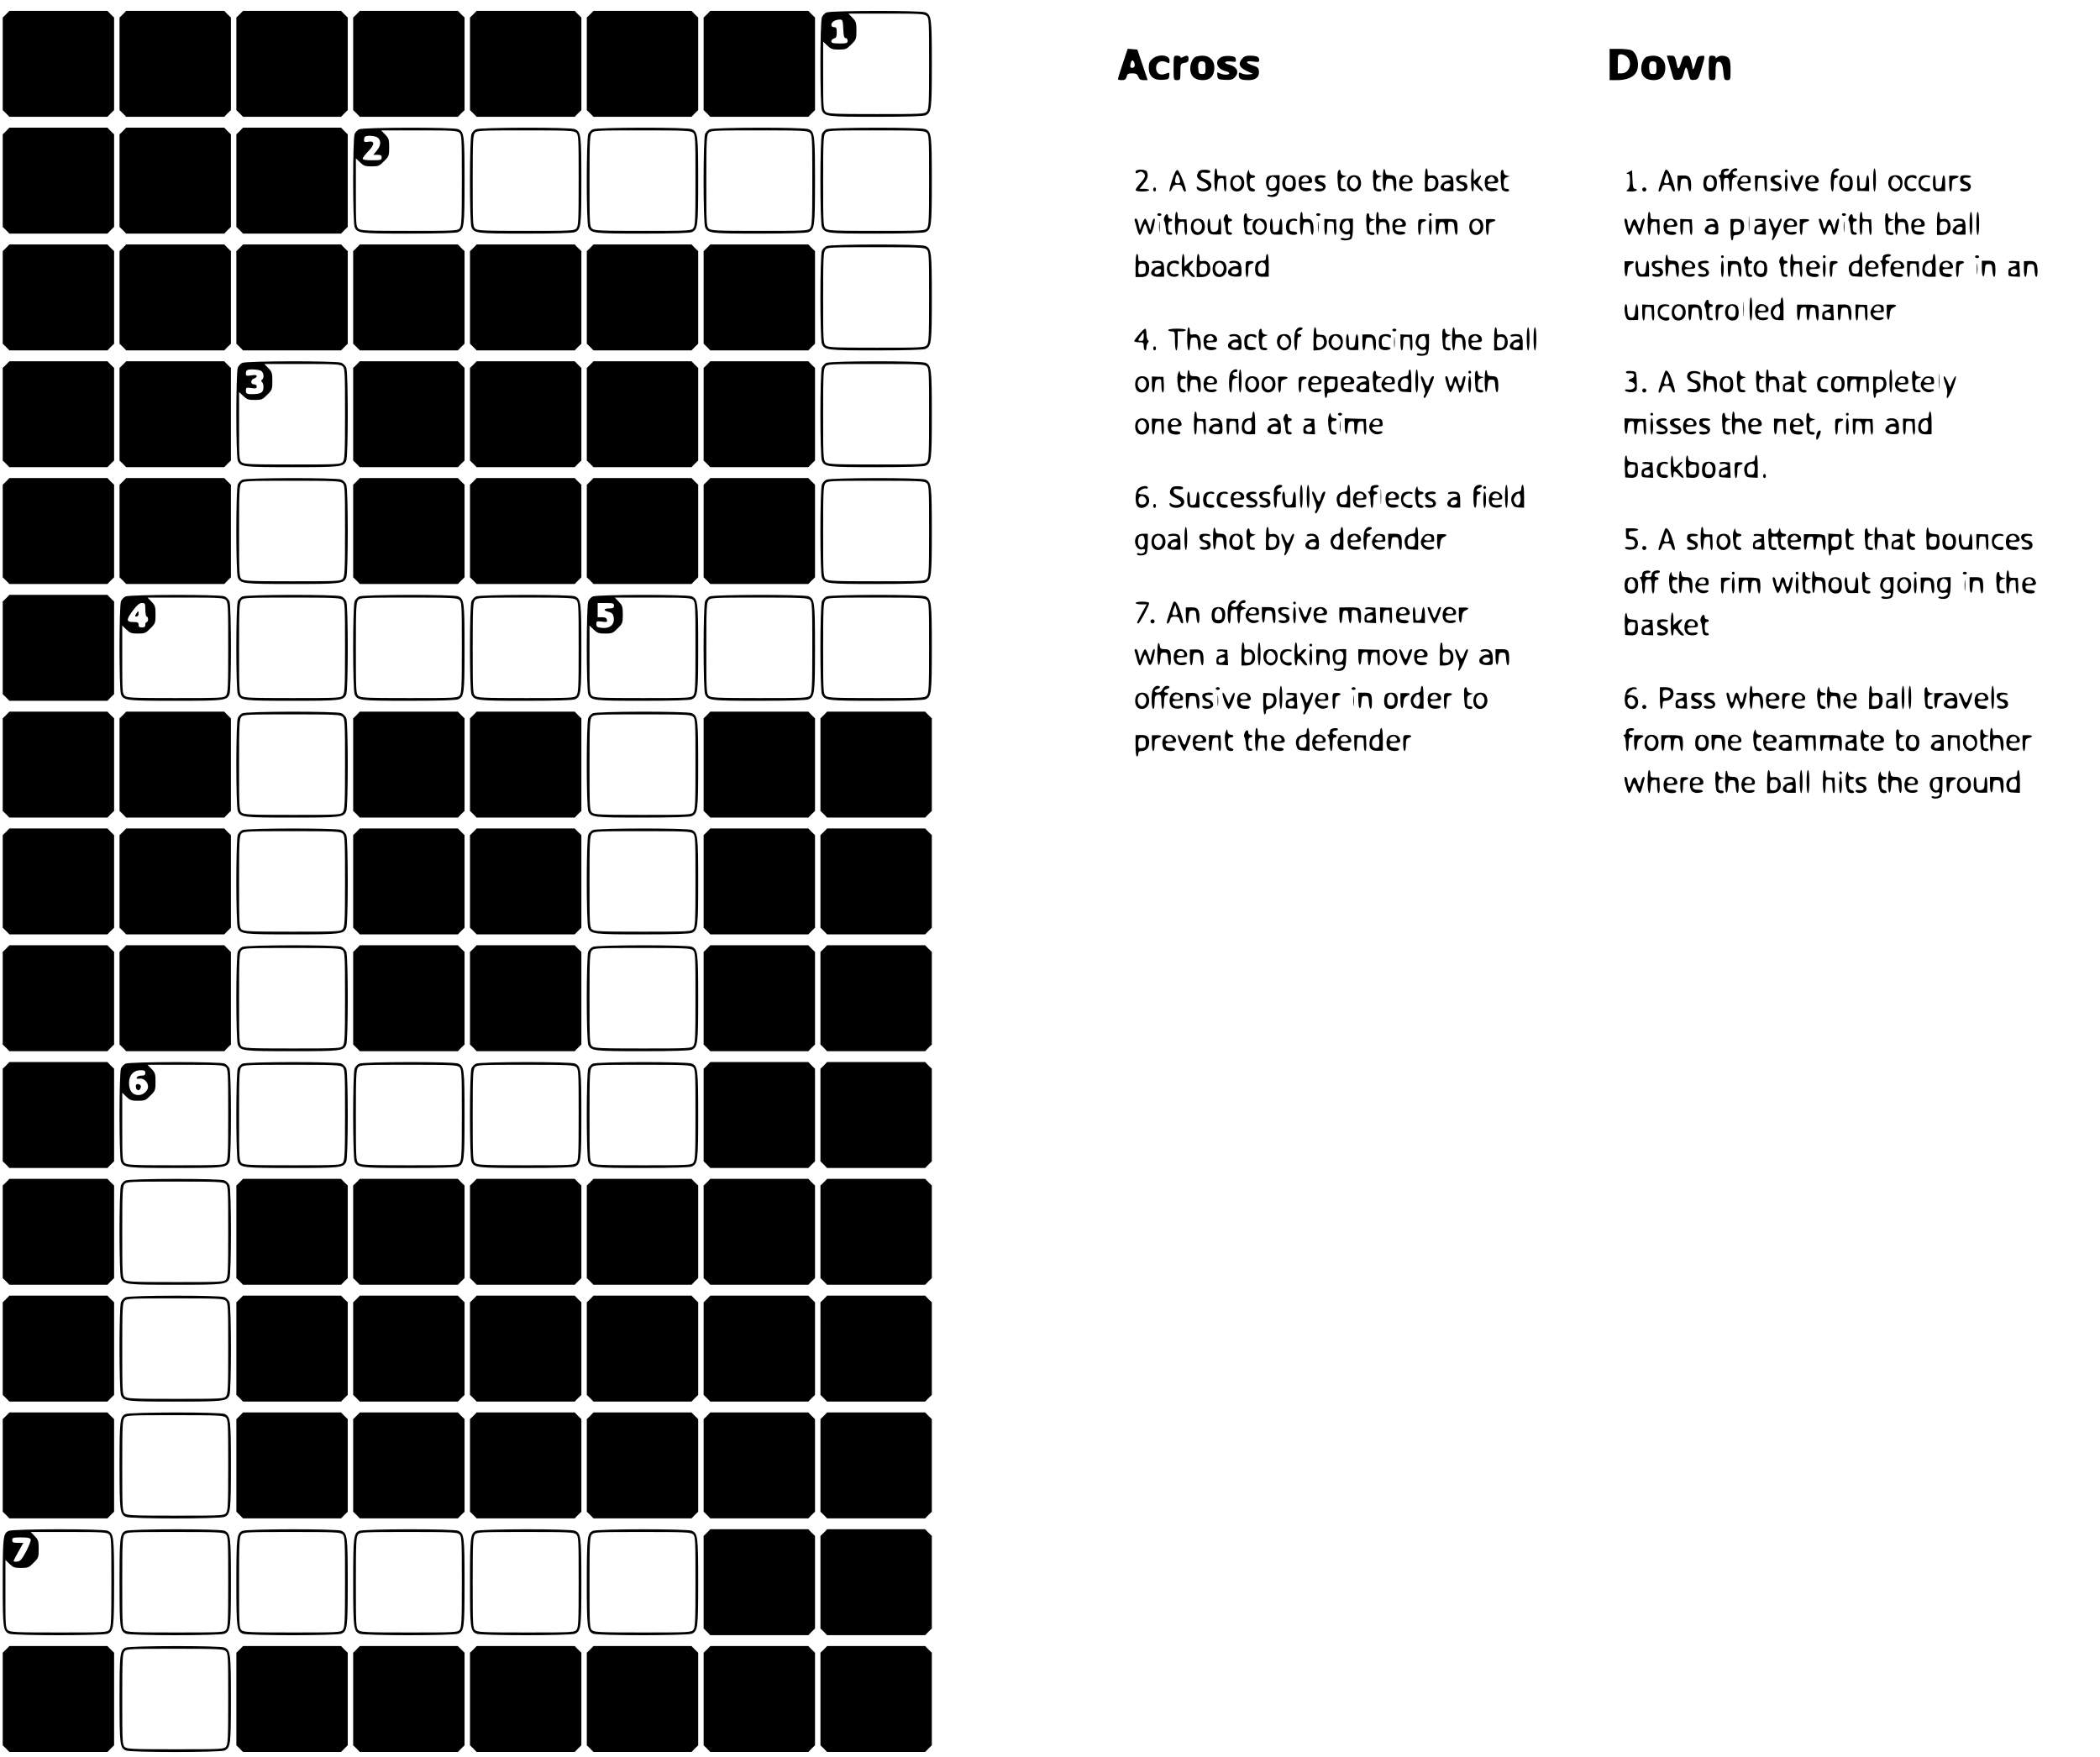<svg xmlns="http://www.w3.org/2000/svg" xmlns:xlink="http://www.w3.org/1999/xlink" width="2061.333" height="1725.333" viewBox="0 0 1546 1294" preserveAspectRatio="xMidYMid meet" xmlns:v="https://vecta.io/nano"><path d="M4.5 10.5L2 12.9V47v34.1l2.5 2.4L6.9 86H43h36.1l2.4-2.5 2.5-2.4V47 12.9l-2.5-2.4L79.1 8H43 6.9l-2.4 2.5zm86 0L88 12.9V47v34.1l2.5 2.4 2.4 2.5H129h36.1l2.4-2.5 2.5-2.4V47 12.9l-2.5-2.4-2.4-2.5H129 92.9l-2.4 2.5zm86 0l-2.5 2.4V47v34.1l2.5 2.4 2.4 2.5H215h36.1l2.4-2.5 2.5-2.4V47 12.9l-2.5-2.4-2.4-2.5H215h-36.1l-2.4 2.5zm86 0l-2.5 2.4V47v34.1l2.5 2.4 2.4 2.5H301h36.1l2.4-2.5 2.5-2.4V47 12.9l-2.5-2.4-2.4-2.5H301h-36.1l-2.4 2.5zm86 0l-2.5 2.4V47v34.1l2.5 2.4 2.4 2.5H387h36.1l2.4-2.5 2.5-2.4V47 12.9l-2.5-2.4-2.4-2.5H387h-36.1l-2.4 2.5zm86 0l-2.5 2.4V47v34.1l2.5 2.4 2.4 2.5H473h36.1l2.4-2.5 2.5-2.4V47 12.9l-2.5-2.4-2.4-2.5H473h-36.1l-2.4 2.5zm86 0l-2.5 2.4V47v34.1l2.5 2.4 2.4 2.5H559h36.1l2.4-2.5 2.5-2.4V47 12.9l-2.5-2.4-2.4-2.5H559h-36.1l-2.4 2.5zm87.9-1.3c-1.2.5-2.7 2.1-3.3 3.4-1.5 3.4-1.5 65.4 0 68.7 2 4.5 4 4.7 39.9 4.7 22.7 0 34.7-.4 36.3-1.1 4.4-2 4.7-4.1 4.7-37.9s-.3-35.9-4.7-37.9c-3.2-1.5-69.9-1.4-72.9.1zm73.8 2.5c1.7 1.5 1.8 3.9 1.8 35.1 0 29.8-.2 33.7-1.7 35.4s-4 1.8-37.1 1.8c-31.7 0-35.7-.2-37.4-1.7s-1.8-3.7-1.8-26.6V30.6l3.1 3c2.6 2.5 3.8 2.9 8.4 2.9 5 0 5.8-.3 9.2-3.8 3.6-3.5 3.8-4.1 3.8-10.2 0-5.7-.3-6.7-2.9-9.4l-3-3.1h27.9c24.5 0 28.1.2 29.7 1.7zm-61.4 9.5c.2 5.2.6 6.8 1.7 6.8.8 0 1.5.9 1.5 2 0 1.8-.7 2-6 2-4.8 0-6-.3-6-1.6 0-.9.9-1.8 2-2.1 1.6-.4 2-1.4 2-4.4 0-3.2-.3-3.9-2-3.9-2.8 0-2.6-3.2.3-4.7 1.2-.6 3.1-1 4.2-.9 1.8.1 2 .9 2.3 6.8zm205.8 25.5c-2 5.9-3.6 11.1-3.6 11.6 0 .4 1.3.7 2.9.7 2.2 0 3-.6 3.5-2.5.5-2.1 1.2-2.5 4.1-2.5s3.7.5 4.5 2.5c.7 1.9 1.7 2.5 3.9 2.5h3l-3.8-11.3-3.8-11.2-3.5-.3-3.6-.3-3.6 10.8zm8.7.3c.3 1.3 0 2.3-.9 2.7-2.1.8-2.7-.2-2-3.2.7-2.9 2.1-2.6 2.9.5zm349.7.5V59h5.8c6.7 0 12.1-2.3 13.9-6 2.6-5.2.7-13.6-3.6-16-1.1-.5-5.1-1-9-1h-7.1v11.5zm13-5.5c4.1 4.1 1.4 12-4.1 12h-2.9v-7c0-6.8.1-7 2.5-7 1.4 0 3.4.9 4.5 2zm-349.6 1.3c-2.1 1.9-2.7 3.2-2.7 6.7 0 6.1 3.6 9.2 10.2 8.8 4.2-.3 4.6-.6 4.9-3 .3-2.6.2-2.6-2.8-1.5-3.6 1.4-6.3.1-6.8-3.1-.8-5 3.3-7.6 7.9-5.2 1.6.9 1.9.7 1.9-1.4 0-4.3-8.1-5.1-12.6-1.3zM864 50c0 8.9 0 9 2.5 9 2.4 0 2.5-.3 2.5-6 0-5.9.1-6.1 3-6.7 2.3-.4 3-1.1 3-2.9 0-2.6-1.1-3-4.1-1.4-1.3.7-1.9.7-1.9 0 0-.5-1.1-1-2.5-1-2.5 0-2.5.1-2.5 9z"/><use xlink:href="#B"/><path d="M898.3 42.5c-4.3 3.1-2.2 8.4 4 9.9 1.5.3 2.7 1.1 2.7 1.6 0 1.3-4.6 1.3-7.1-.1-1.9-.9-2-.8-1.7 1.8s.6 2.8 5.5 3.1c4.2.2 5.6-.1 7.2-1.7 3.8-3.8 1.9-8-4.1-9.5-4.5-1-3.4-2.9 1.3-2.3 3.7.5 4 .3 3.7-1.6-.2-1.8-1.1-2.2-4.8-2.5-2.9-.2-5.3.3-6.7 1.3zm15.9 1c-2.9 3.6-1.7 6.3 3.7 8.8l4.6 2.1-3.2.4c-1.8.2-4.1-.2-5.3-.8-1.8-.9-2-.8-2 1.4 0 2.8 1.6 3.6 7.4 3.6 5.2 0 7.9-2.5 7.4-6.7-.2-2.3-1-3-4.5-4.1-5.8-1.9-5.6-3.7.2-2.9 4 .6 4.5.4 4.5-1.2 0-2.3-1.9-3.1-7-3.1-2.9 0-4.3.6-5.8 2.5z"/><use xlink:href="#B" x="332"/><path d="M1229.1 47.7l2.5 9.1c.5 1.9 1.2 2.3 3.7 2 2.7-.3 3.2-.8 4.2-4.5 1.5-6 2.1-6.1 3.5-.3 1.2 4.9 1.4 5.1 4.3 4.8 2.8-.3 3.1-.7 5.3-8.3 2.9-10 2.9-9.7-.3-9.3-2.3.2-2.9 1-3.8 4.5-1 4.3-2.5 6.7-2.5 4.2 0-.8-.5-3.1-1.1-5.2-.8-3-1.5-3.7-3.4-3.7-2 0-2.6.8-3.6 4.2-1.7 5.9-2.6 6.6-3.4 2.6-1.3-6.4-1.5-6.8-4.5-6.8h-2.9l2 6.7zM1258 50c0 8.9 0 9 2.5 9 2.4 0 2.5-.2 2.5-6.4 0-4.4.4-6.5 1.3-6.9 2.6-1 3.9 1.1 4.4 7.2.5 5.6.8 6.1 2.9 6.1 2.3 0 2.4-.3 2.4-7.4 0-5.4-.4-7.9-1.6-9-1.8-1.9-6.5-2.1-8.2-.4-.9.9-1.2.9-1.2 0 0-.7-1.1-1.2-2.5-1.2-2.5 0-2.5.1-2.5 9zM4.5 96.5L2 98.9V133v34.1l2.5 2.4 2.4 2.5H43h36.1l2.4-2.5 2.5-2.4V133 98.9l-2.5-2.4-2.4-2.5H43 6.9l-2.4 2.5zm86 0L88 98.9V133v34.1l2.5 2.4 2.4 2.5H129h36.1l2.4-2.5 2.5-2.4V133 98.9l-2.5-2.4-2.4-2.5H129 92.9l-2.4 2.5zm86 0l-2.5 2.4V133v34.1l2.5 2.4 2.4 2.5H215h36.1l2.4-2.5 2.5-2.4V133 98.9l-2.5-2.4-2.4-2.5H215h-36.1l-2.4 2.5zm87.9-1.3c-1.2.5-2.7 2.1-3.3 3.4-1.5 3.4-1.5 65.4 0 68.7 2 4.5 4 4.7 39.9 4.7 22.7 0 34.7-.4 36.3-1.1 4.4-2 4.7-4.1 4.7-37.9s-.3-35.9-4.7-37.9c-3.2-1.5-69.9-1.4-72.9.1zm73.8 2.5c1.7 1.5 1.8 3.9 1.8 35.1 0 29.8-.2 33.7-1.7 35.4s-4 1.8-37.1 1.8c-31.7 0-35.7-.2-37.4-1.7s-1.8-3.7-1.8-26.6v-25.1l3.1 3c2.6 2.5 3.8 2.9 8.4 2.9 5 0 5.8-.3 9.2-3.8 3.6-3.5 3.8-4.1 3.8-10.2 0-5.7-.3-6.7-2.9-9.4l-3-3.1h27.9c24.5 0 28.1.2 29.7 1.7zm-59.8 3.9c2.3 2.3 1.9 5.8-1 9.3l-2.6 3.1h3.1c2.4 0 3.1.4 3.1 2 0 1.8-.7 2-7 2-4.8 0-7-.4-7-1.2 0-.7 1.9-3.1 4.1-5.4 4.9-5 4.9-8-.1-7-2.4.4-3 .2-3-1.3 0-1 .3-2.1.7-2.4 1.3-1.3 8.2-.7 9.7.9z"/><use xlink:href="#C"/><use xlink:href="#C" x="86"/><use xlink:href="#C" x="172"/><use xlink:href="#C" x="258"/><use xlink:href="#D"/><use xlink:href="#E"/><use xlink:href="#F"/><path d="M1083 132.5c0 5 .4 8.5 1 8.5s1-1.4 1-3.2v-3.2l2.9 3.4c1.6 1.9 3.3 3.2 3.7 2.7.4-.4-.3-1.9-1.7-3.3-2.3-2.4-2.3-2.6-.7-5.5 2-3.4 1.3-3.7-1.9-.7l-2.3 2.1v-4.6c0-2.6-.4-4.7-1-4.7s-1 3.5-1 8.5zm185.3-7.8c-.7.2-1.3 1.3-1.3 2.4 0 1-.5 1.9-1.2 1.9-.9 0-.9.3 0 1.2.7.7 1.2 3.4 1.2 6s.5 4.8 1 4.8c.6 0 1-2.3 1-5 0-4.3.3-5 2-5s2 .7 2 5c0 2.7.5 5 1 5 .6 0 1-2.2 1-4.9 0-4.2.3-5 2.3-5.5l2.2-.7-2.3-.9c-2.4-1-2.2-3 .4-3 .8 0 1.4-.5 1.4-1 0-2.2-4.1-.9-5 1.5-1 2.7-5 3.5-5 1 0-.8.9-1.5 2-1.5s2-.5 2-1c0-1-2.6-1.2-4.7-.3z"/><use xlink:href="#G"/><use xlink:href="#H"/><path d="M836 126.5c0 1.3.4 1.4 2.1.5 1.5-.9 2.4-.8 3.5.1 2.2 1.8 1.7 3.6-2.1 7.8-1.9 2.1-3.5 4.4-3.5 5 0 .7 2 1.1 5 1.1 2.8 0 5-.5 5-1 0-.6-1.6-1-3.6-1h-3.5l3-3.7c3.1-3.7 3.6-5.7 2.5-8.7-.8-2.2-8.4-2.3-8.4-.1zm26.8 6.5c-1.4 4.4-2.2 8-1.7 8s1.4-1.1 1.9-2.5c.7-1.9 1.7-2.5 4-2.5s3.1.5 3.6 2.5c.6 2.3 2.4 3.6 2.4 1.7 0-2.7-4.9-14.7-6.1-15-1-.2-2.3 2.2-4.1 7.8zm5.7-.8c.6 2.4.4 2.8-1.4 2.8-2.2 0-2.5-1-1.5-4.8.8-2.7 2-1.9 2.9 2z"/><use xlink:href="#I"/><use xlink:href="#J"/><use xlink:href="#K"/><use xlink:href="#L"/><use xlink:href="#L" x="94"/><path d="M1199 126.7c-1.8.9-2 1.3-.7 1.3 1.4 0 1.7.9 1.7 5.1 0 3.8-.5 5.5-1.7 6.5-1.6 1.2-1.3 1.3 2.5 1.4 2.3 0 4.2-.5 4.2-1 0-.6-.7-1-1.5-1-1.1 0-1.5-1.6-1.7-6.8l-.3-6.8-2.5 1.3z"/><use xlink:href="#M"/><use xlink:href="#N"/><use xlink:href="#O"/><path d="M933.2 130.2c-1.7 1.7-1.5 7.4.4 9.2 1 1 2.4 1.4 4 1 1.4-.4 2.4-.2 2.4.5 0 1.5-3.6 3.2-5.4 2.5-.9-.3-1.6-.1-1.6.5s1.6 1.1 3.5 1.1c4.3 0 5.5-2.3 5.5-10.6V129h-3.8c-2.1 0-4.3.5-5 1.2zm5.2.4c2.5.9 2.1 7.1-.4 7.9-1.1.3-2.4.3-3 0-1.4-.9-1.3-5.8.2-7.3 1.4-1.4 1.2-1.4 3.2-.6z"/><use xlink:href="#P"/><use xlink:href="#Q"/><use xlink:href="#R"/><use xlink:href="#O" x="86"/><use xlink:href="#S"/><use xlink:href="#T"/><use xlink:href="#U"/><use xlink:href="#Q" x="137"/><use xlink:href="#V"/><use xlink:href="#W"/><use xlink:href="#X"/><use xlink:href="#Y"/><use xlink:href="#Z"/><use xlink:href="#a"/><use xlink:href="#b"/><use xlink:href="#Q" x="373"/><use xlink:href="#P" x="410"/><use xlink:href="#c"/><use xlink:href="#d"/><use xlink:href="#e"/><use xlink:href="#f"/><use xlink:href="#g"/><use xlink:href="#h"/><use xlink:href="#R" x="475"/><use xlink:href="#i"/><use xlink:href="#j"/><use xlink:href="#D" x="-29" y="32"/><use xlink:href="#k"/><use xlink:href="#k" x="56"/><use xlink:href="#D" x="319" y="32"/><use xlink:href="#l"/><use xlink:href="#m"/><use xlink:href="#k" x="438"/><use xlink:href="#F" x="377" y="32"/><use xlink:href="#H" x="71" y="32"/><use xlink:href="#H" x="76" y="32"/><use xlink:href="#n"/><use xlink:href="#o"/><use xlink:href="#o" x="44"/><use xlink:href="#K" x="-69" y="32"/><use xlink:href="#n" x="117"/><use xlink:href="#L" x="-5" y="32"/><use xlink:href="#N" x="-262" y="32"/><use xlink:href="#n" x="504"/><use xlink:href="#o" x="504"/><use xlink:href="#L" x="377" y="32"/><use xlink:href="#p"/><use xlink:href="#q"/><use xlink:href="#O" x="-29" y="32"/><use xlink:href="#r"/><use xlink:href="#d" x="-468" y="32"/><use xlink:href="#g" x="-488" y="32"/><use xlink:href="#s"/><use xlink:href="#q" x="117"/><use xlink:href="#Y" x="-317" y="32"/><path d="M987 163.6c-1.4 3.7-1.2 5.2 1.1 7.5 1.3 1.3 2.7 1.8 4 1.4s1.9-.2 1.9.8c0 1.9-2.2 2.7-4.9 2-1.2-.3-2.1-.1-2.1.6 0 1.5 6.3 1.4 7.8-.1.7-.7 1.2-4 1.2-8V161h-4c-3.4 0-4.2.4-5 2.6zm6.8 2.6c.2 2.6-.1 3.7-1.4 4.2-3.7 1.4-5.9-3.8-2.8-6.9 2.4-2.3 3.9-1.4 4.2 2.7z"/><use xlink:href="#Q" x="69" y="32"/><use xlink:href="#t"/><use xlink:href="#a" x="-262" y="32"/><use xlink:href="#u"/><use xlink:href="#O" x="176" y="32"/><use xlink:href="#h" x="-341" y="32"/><use xlink:href="#v"/><use xlink:href="#w"/><use xlink:href="#Y" x="-55" y="32"/><use xlink:href="#x"/><use xlink:href="#y"/><use xlink:href="#z"/><use xlink:href="#AA"/><use xlink:href="#S" x="283" y="32"/><use xlink:href="#h" x="-110" y="32"/><path d="M1339 161.6c0 2.1 3.3 11.4 4 11.4.5 0 1.4-1.8 2-4 1.3-4.7 2.6-4.5 3.6.5.9 5 2.9 4.3 4.2-1.6 1.4-6 1.5-6.9.3-6.9-.4 0-1.2 1.9-1.8 4.2l-.9 4.3-1.4-4.3c-1.6-5.1-3.1-5-4.6.4-1.2 3.9-1.6 3.6-2.8-1.9-.4-1.5-1.1-2.7-1.6-2.7-.6 0-1 .3-1 .6z"/><use xlink:href="#q" x="504"/><use xlink:href="#Q" x="451" y="32"/><use xlink:href="#T" x="377" y="32"/><path d="M4.5 182.5L2 184.9V219v34.1l2.5 2.4 2.4 2.5H43h36.1l2.4-2.5 2.5-2.4V219v-34.1l-2.5-2.4-2.4-2.5H43 6.9l-2.4 2.5zm86 0l-2.5 2.4V219v34.1l2.5 2.4 2.4 2.5H129h36.1l2.4-2.5 2.5-2.4V219v-34.1l-2.5-2.4-2.4-2.5H129 92.9l-2.4 2.5zm86 0l-2.5 2.4V219v34.1l2.5 2.4 2.4 2.5H215h36.1l2.4-2.5 2.5-2.4V219v-34.1l-2.5-2.4-2.4-2.5H215h-36.1l-2.4 2.5zm86 0l-2.5 2.4V219v34.1l2.5 2.4 2.4 2.5H301h36.1l2.4-2.5 2.5-2.4V219v-34.1l-2.5-2.4-2.4-2.5H301h-36.1l-2.4 2.5zm86 0l-2.5 2.4V219v34.1l2.5 2.4 2.4 2.5H387h36.1l2.4-2.5 2.5-2.4V219v-34.1l-2.5-2.4-2.4-2.5H387h-36.1l-2.4 2.5zm86 0l-2.5 2.4V219v34.1l2.5 2.4 2.4 2.5H473h36.1l2.4-2.5 2.5-2.4V219v-34.1l-2.5-2.4-2.4-2.5H473h-36.1l-2.4 2.5zm86 0l-2.5 2.4V219v34.1l2.5 2.4 2.4 2.5H559h36.1l2.4-2.5 2.5-2.4V219v-34.1l-2.5-2.4-2.4-2.5H559h-36.1l-2.4 2.5z"/><use xlink:href="#C" x="258" y="86"/><use xlink:href="#AB"/><use xlink:href="#AC"/><use xlink:href="#F" x="-168" y="63"/><path d="M932 189.5c0 2.1-.5 2.5-2.8 2.5-3.8 0-5.2 1.7-5.2 6.1 0 4.5 1.5 5.9 6.3 5.7l3.7-.1v-8.4c0-4.9-.4-8.3-1-8.3-.5 0-1 1.1-1 2.5zm-1.2 4.4c.8.5 1.2 2.2 1 4.2-.2 2.9-.7 3.4-2.8 3.4-2 0-2.6-.6-2.8-2.8-.2-1.6.2-3.5.9-4.3 1.3-1.6 1.9-1.7 3.7-.5z"/><use xlink:href="#E" x="208" y="63"/><use xlink:href="#D" x="424" y="63"/><use xlink:href="#AD"/><use xlink:href="#AE"/><use xlink:href="#AF"/><use xlink:href="#N" x="-47" y="63"/><use xlink:href="#o" x="427" y="31"/><use xlink:href="#o" x="453" y="31"/><use xlink:href="#N" x="28" y="63"/><use xlink:href="#n" x="602" y="31"/><use xlink:href="#T" x="-213" y="63"/><use xlink:href="#e" x="-543" y="63"/><use xlink:href="#O" x="-13" y="63"/><use xlink:href="#x" x="-351" y="31"/><use xlink:href="#AG"/><use xlink:href="#AH"/><use xlink:href="#AI"/><use xlink:href="#U" x="144" y="63"/><use xlink:href="#S" x="208" y="63"/><use xlink:href="#AJ"/><use xlink:href="#a" x="-47" y="63"/><use xlink:href="#V" x="37" y="63"/><use xlink:href="#P" x="347" y="63"/><use xlink:href="#w" x="105" y="31"/><use xlink:href="#a" x="28" y="63"/><use xlink:href="#AG" x="430"/><use xlink:href="#S" x="343" y="63"/><use xlink:href="#w" x="167" y="31"/><use xlink:href="#Y" x="112" y="63"/><use xlink:href="#w" x="203" y="31"/><use xlink:href="#AG" x="523"/><use xlink:href="#q" x="602" y="31"/><use xlink:href="#AK"/><use xlink:href="#AL"/><use xlink:href="#V" x="255" y="63"/><use xlink:href="#l" x="-4" y="63"/><use xlink:href="#H" x="-91" y="95"/><use xlink:href="#AM"/><use xlink:href="#o" x="398" y="63"/><use xlink:href="#AI" x="-8" y="32"/><use xlink:href="#Y" x="-83" y="95"/><use xlink:href="#f" x="-192" y="95"/><use xlink:href="#O" x="325" y="95"/><use xlink:href="#V" x="8" y="95"/><use xlink:href="#AG" x="346" y="32"/><use xlink:href="#P" x="326" y="95"/><use xlink:href="#S" x="262" y="95"/><use xlink:href="#AN"/><path d="M1342 224.9c0 .5 1.2.9 2.6.8 3.9-.3 4 1.7.2 2.8-2.8.8-3.3 1.5-3.3 4 0 2.8.2 3 4.3 3.1l4.3.2-.3-5.7-.3-5.6-3.7-.3c-2.1-.2-3.8.1-3.8.7zm6 7.1c0 1.3-.7 2-1.9 2-2.2 0-3.5-1.5-2.6-3 1.2-1.9 4.5-1.1 4.5 1z"/><use xlink:href="#V" x="118" y="95"/><use xlink:href="#Y" x="74" y="95"/><use xlink:href="#X" x="98" y="95"/><use xlink:href="#AH" x="193" y="32"/><use xlink:href="#k" x="-83" y="85"/><use xlink:href="#G" x="-395" y="117"/><path d="M967 249.6v8.5l3.7-.3c4.8-.4 7.3-4.1 5.7-8.5-.8-2.3-1.6-2.8-4.2-2.8-2.8 0-3.2-.3-3.2-2.7 0-1.6-.4-2.8-1-2.8s-1 3.5-1 8.6zm7.6.9c.7 2.9-1 5.5-3.7 5.5-1.5 0-1.9-.8-1.9-4 0-3.6.3-4 2.5-4 1.8 0 2.6.7 3.1 2.5z"/><use xlink:href="#k" x="112" y="85"/><use xlink:href="#F" x="51" y="117"/><use xlink:href="#H" x="-255" y="117"/><use xlink:href="#H" x="-250" y="117"/><path d="M838.6 246.2c-2 2.3-3.6 4.5-3.6 5 0 .4 1.6.8 3.5.8 3.2 0 3.5.2 3.5 3 0 1.6.5 3 1 3 .6 0 1-1 1-2.3s.5-2.8 1.1-3.4c.8-.8.8-1.3 0-1.7-.6-.4-1.1-2.5-1.1-4.7 0-2.1-.4-3.9-.9-3.9s-2.6 1.9-4.5 4.2zm3.4 1.8c0 2.3-.4 3-2 3-2.4 0-2.5-.5-.2-3.5 2.2-3.1 2.2-3.1 2.2.5zm18-5c0 .5 1.1 1 2.5 1 2.4 0 2.5.2 2.5 7 0 4 .4 7 1 7s1-3 1-7v-7h3c1.7 0 3-.5 3-1 0-.6-2.8-1-6.5-1s-6.5.4-6.5 1z"/><use xlink:href="#K" x="-58" y="117"/><use xlink:href="#n" x="173" y="85"/><use xlink:href="#L" x="51" y="117"/><use xlink:href="#Q" x="-70" y="117"/><use xlink:href="#x" x="-351" y="85"/><use xlink:href="#AO"/><use xlink:href="#d" x="-450" y="117"/><use xlink:href="#d" x="-412" y="117"/><use xlink:href="#g" x="-432" y="117"/><use xlink:href="#V" x="-232" y="117"/><use xlink:href="#AO" x="99"/><use xlink:href="#q" x="173" y="85"/><use xlink:href="#Y" x="-261" y="117"/><path d="M1043 248.6c-1.4 3.7-1.2 5.2 1.1 7.5 1.3 1.3 2.7 1.8 4 1.4s1.9-.2 1.9.8c0 1.9-2.2 2.7-4.9 2-1.2-.3-2.1-.1-2.1.6 0 1.5 6.3 1.4 7.8-.1.7-.7 1.2-4 1.2-8V246h-4c-3.4 0-4.2.4-5 2.6zm6.8 2.6c.2 2.6-.1 3.7-1.4 4.2-3.7 1.4-5.9-3.8-2.8-6.9 2.4-2.3 3.9-1.4 4.2 2.7z"/><use xlink:href="#Q" x="125" y="117"/><use xlink:href="#T" x="51" y="117"/><use xlink:href="#i" y="117"/><path d="M4.5 268.5L2 270.9V305v34.1l2.5 2.4 2.4 2.5H43h36.1l2.4-2.5 2.5-2.4V305v-34.1l-2.5-2.4-2.4-2.5H43 6.9l-2.4 2.5zm86 0l-2.5 2.4V305v34.1l2.5 2.4 2.4 2.5H129h36.1l2.4-2.5 2.5-2.4V305v-34.1l-2.5-2.4-2.4-2.5H129 92.9l-2.4 2.5zm87.9-1.3c-1.2.5-2.7 2.1-3.3 3.4-1.5 3.4-1.5 65.4 0 68.7 2 4.5 4 4.7 39.9 4.7s37.9-.2 39.9-4.7c1.5-3.3 1.5-65.3 0-68.6-.6-1.4-2.2-3-3.6-3.6-3.2-1.5-69.9-1.4-72.9.1zm73.8 2.5c1.7 1.5 1.8 3.9 1.8 35.1 0 29.8-.2 33.7-1.7 35.4s-4 1.8-37.1 1.8c-31.7 0-35.7-.2-37.4-1.7s-1.8-3.7-1.8-26.6v-25.1l3.1 3c2.6 2.5 3.8 2.9 8.4 2.9 5 0 5.8-.3 9.2-3.8 3.6-3.5 3.8-4.1 3.8-10.2 0-5.7-.3-6.7-2.9-9.4l-3-3.1h27.9c24.5 0 28.1.2 29.7 1.7zm-60.1 3.3c2.1 1.2 2.6 5.4.8 6.6-.8.4-.8.9 0 1.7 1.5 1.5 1.4 6.2-.2 7.5-1.3 1.1-4.5 1.6-8.9 1.4-2.2-.2-2.8-.7-2.8-2.6 0-2.2.3-2.4 4-1.9 3.3.5 4 .3 4-1.1 0-.9-.8-1.6-2-1.6-1.3 0-2-.7-2-1.9 0-1 .9-2.1 2-2.4s2-1.1 2-1.7c0-.9-1.2-1.1-4-.6-3.5.5-4 .4-4-1.2 0-1 .3-2.2.7-2.5 1-1.1 8.2-.8 10.4.3zm70.4-4.5l-2.5 2.4V305v34.1l2.5 2.4 2.4 2.5H301h36.1l2.4-2.5 2.5-2.4V305v-34.1l-2.5-2.4-2.4-2.5H301h-36.1l-2.4 2.5zm86 0l-2.5 2.4V305v34.1l2.5 2.4 2.4 2.5H387h36.1l2.4-2.5 2.5-2.4V305v-34.1l-2.5-2.4-2.4-2.5H387h-36.1l-2.4 2.5zm86 0l-2.5 2.4V305v34.1l2.5 2.4 2.4 2.5H473h36.1l2.4-2.5 2.5-2.4V305v-34.1l-2.5-2.4-2.4-2.5H473h-36.1l-2.4 2.5zm86 0l-2.5 2.4V305v34.1l2.5 2.4 2.4 2.5H559h36.1l2.4-2.5 2.5-2.4V305v-34.1l-2.5-2.4-2.4-2.5H559h-36.1l-2.4 2.5z"/><use xlink:href="#C" x="258" y="172"/><use xlink:href="#E" x="-144" y="148"/><path d="M905.8 274.7c-1.5 3.1-1.2 14.3.3 14.3.5 0 .9-2.2.9-4.9 0-4.2.3-5 2.3-5.5l2.2-.7-2.3-.9c-2.4-1-2.2-3 .4-3 .8 0 1.4-.5 1.4-1 0-2.2-3.9-.9-5.2 1.7z"/><use xlink:href="#H" x="-467" y="148"/><use xlink:href="#AD" x="-332" y="85"/><use xlink:href="#H" x="-337" y="148"/><use xlink:href="#E" x="75" y="148"/><use xlink:href="#E" x="236" y="148"/><use xlink:href="#k" x="343" y="116"/><use xlink:href="#H" x="12" y="148"/><use xlink:href="#l" x="140" y="116"/><use xlink:href="#J" x="-51" y="148"/><use xlink:href="#K" x="26" y="148"/><use xlink:href="#N" x="-233" y="148"/><use xlink:href="#L" x="75" y="148"/><path d="M1197 274c0 .6.8 1 1.8.9 3.2-.3 4.2.1 4.2 1.7 0 .9-.9 1.8-2 2.1-2.3.6-2.7 2.3-.6 2.3.7 0 1.9.7 2.6 1.5 1.9 2.3-.6 4.8-4.2 4.3-1.8-.3-2.7 0-2.5.6.5 1.4 5.8 1.9 7.5.7 1.4-.8 1.5-1.6 1-10.1-.3-4.4-.4-4.5-4-4.8-2.3-.2-3.8.1-3.8.8z"/><use xlink:href="#M" y="148"/><path d="M1243.1 274.4c-2.2 2.6-.9 5.8 2.9 7.1 2.4.8 3.5 1.8 3.5 3.1 0 1.6-.7 1.9-3.8 1.8-2.4-.1-3.6.3-3.4 1 .5 1.6 6.5 2 8.3.5 2.9-2.4 1.1-7.9-2.7-7.9-.9 0-2.3-.7-3-1.6-2-2.4 1.3-4.6 4.8-3.3 1.9.7 2.4.6 2.1-.3-.7-1.9-7.2-2.2-8.7-.4z"/><use xlink:href="#K" x="294" y="148"/><use xlink:href="#L" x="282" y="148"/><use xlink:href="#L" x="313" y="148"/><use xlink:href="#K" x="423" y="148"/><use xlink:href="#O" x="-70" y="148"/><use xlink:href="#AP"/><use xlink:href="#S" x="-144" y="148"/><use xlink:href="#O" x="11" y="148"/><use xlink:href="#O" x="23" y="148"/><use xlink:href="#h" x="-494" y="148"/><use xlink:href="#t" x="-88" y="116"/><use xlink:href="#S" x="-67" y="148"/><use xlink:href="#AQ"/><use xlink:href="#Q" x="31" y="148"/><use xlink:href="#T" x="-62" y="148"/><use xlink:href="#X" x="-262" y="148"/><use xlink:href="#AR"/><use xlink:href="#AS"/><use xlink:href="#a" x="-233" y="148"/><use xlink:href="#P" x="322" y="148"/><use xlink:href="#z" x="21" y="116"/><use xlink:href="#s" x="391" y="116"/><use xlink:href="#W" x="94" y="148"/><use xlink:href="#AT"/><use xlink:href="#AU"/><use xlink:href="#X" x="116" y="148"/><use xlink:href="#X" x="135" y="148"/><path d="M1432.1 282.2c1.3 3.2 1.8 6.1 1.4 8-1.3 5.7 1.3 2.6 4.3-5.2 1.6-4.4 2.6-8 2-8-.5 0-1.7 1.9-2.6 4.1l-1.6 4.2-1.8-4.2c-2.5-6-4.1-5.1-1.7 1.1z"/><use xlink:href="#j" y="148"/><use xlink:href="#m" x="-490" y="147"/><use xlink:href="#AF" x="-501" y="116"/><use xlink:href="#k" x="318" y="147"/><use xlink:href="#AF" x="-3" y="116"/><use xlink:href="#o" x="88" y="147"/><use xlink:href="#J" x="60" y="179"/><use xlink:href="#n" x="133" y="147"/><use xlink:href="#N" x="-99" y="179"/><use xlink:href="#L" x="257" y="179"/><use xlink:href="#L" x="319" y="179"/><use xlink:href="#N" x="45" y="179"/><use xlink:href="#O" x="-70" y="179"/><use xlink:href="#AP" y="31"/><use xlink:href="#w" x="-365" y="147"/><use xlink:href="#x" x="-365" y="147"/><use xlink:href="#Y" x="-389" y="179"/><use xlink:href="#x" x="-322" y="147"/><use xlink:href="#AL" x="-519" y="116"/><use xlink:href="#q" x="133" y="147"/><use xlink:href="#AT" x="-370" y="31"/><use xlink:href="#X" x="-271" y="179"/><use xlink:href="#AT" x="-164" y="31"/><use xlink:href="#a" x="-99" y="179"/><use xlink:href="#Z" x="-84" y="179"/><use xlink:href="#Z" x="-74" y="179"/><use xlink:href="#S" x="209" y="179"/><use xlink:href="#R" x="283" y="179"/><use xlink:href="#Q" x="331" y="179"/><use xlink:href="#AP" x="458" y="31"/><use xlink:href="#w" x="93" y="147"/><use xlink:href="#AG" x="434" y="116"/><use xlink:href="#a" x="45" y="179"/><use xlink:href="#AV"/><use xlink:href="#x" x="133" y="147"/><use xlink:href="#Y" x="109" y="179"/><path d="M1337.6 319.2c-1.4 5.6.4 6.2 2.2.8.9-2.4.8-3-.2-3-.8 0-1.6 1-2 2.2z"/><use xlink:href="#AW"/><path d="M1230.8 335.6c-1.2 1.1-1 15.2.2 15.9.6.4 1-.5 1-1.9 0-3.3 1.3-3.3 3.9 0 1.1 1.4 2.6 2.4 3.2 2.2.7-.2 0-1.7-1.6-3.6l-2.8-3.3 2.3-2.4c1.3-1.4 1.9-2.5 1.3-2.5-.5 0-1.8.9-2.8 2-2.7 3-3.4 2.5-3.7-2.6-.2-2.5-.6-4.2-1-3.8z"/><use xlink:href="#AW" x="45"/><use xlink:href="#AD" x="-77" y="148"/><use xlink:href="#AL" x="-270" y="148"/><use xlink:href="#s" x="273" y="179"/><use xlink:href="#W" x="-1" y="211"/><use xlink:href="#z" x="-26" y="179"/><use xlink:href="#t" x="233" y="179"/><use xlink:href="#i" x="449" y="211"/><path d="M4.5 354.5L2 356.9V391v34.1l2.5 2.4 2.4 2.5H43h36.1l2.4-2.5 2.5-2.4V391v-34.1l-2.5-2.4-2.4-2.5H43 6.9l-2.4 2.5zm86 0l-2.5 2.4V391v34.1l2.5 2.4 2.4 2.5H129h36.1l2.4-2.5 2.5-2.4V391v-34.1l-2.5-2.4-2.4-2.5H129 92.9l-2.4 2.5z"/><use xlink:href="#AX"/><path d="M262.5 354.5l-2.5 2.4V391v34.1l2.5 2.4 2.4 2.5H301h36.1l2.4-2.5 2.5-2.4V391v-34.1l-2.5-2.4-2.4-2.5H301h-36.1l-2.4 2.5zm86 0l-2.5 2.4V391v34.1l2.5 2.4 2.4 2.5H387h36.1l2.4-2.5 2.5-2.4V391v-34.1l-2.5-2.4-2.4-2.5H387h-36.1l-2.4 2.5zm86 0l-2.5 2.4V391v34.1l2.5 2.4 2.4 2.5H473h36.1l2.4-2.5 2.5-2.4V391v-34.1l-2.5-2.4-2.4-2.5H473h-36.1l-2.4 2.5zm86 0l-2.5 2.4V391v34.1l2.5 2.4 2.4 2.5H559h36.1l2.4-2.5 2.5-2.4V391v-34.1l-2.5-2.4-2.4-2.5H559h-36.1l-2.4 2.5z"/><use xlink:href="#C" x="258" y="258"/><use xlink:href="#AY"/><use xlink:href="#H" x="-422" y="233"/><use xlink:href="#H" x="-417" y="233"/><use xlink:href="#AD" x="-377" y="170"/><use xlink:href="#AE" x="-377" y="170"/><use xlink:href="#l" x="-271" y="201"/><use xlink:href="#AY" x="147"/><use xlink:href="#H" x="-271" y="233"/><use xlink:href="#AM" x="-191" y="138"/><path d="M837.6 360.2c-1.8 2.6-2.1 9-.6 11.9 2.2 3.9 9 1.3 9-3.5 0-3-1.8-4.6-5.2-4.6-1.5 0-2.8-.4-2.8-.9 0-1.5 4.1-4 5.6-3.4.8.3 1.4 0 1.4-.6 0-2.1-5.8-1.2-7.4 1.1zm5.4 6.3c1.9 2.3.8 5-2 5-1.9 0-2.6-.6-2.8-2.4-.5-3.5 2.6-5.3 4.8-2.6z"/><use xlink:href="#I" x="-20" y="233"/><use xlink:href="#J" x="124" y="233"/><use xlink:href="#N" x="-222" y="233"/><use xlink:href="#g" x="-549" y="233"/><use xlink:href="#s" x="-61" y="201"/><use xlink:href="#s" x="-51" y="201"/><use xlink:href="#Q" x="-50" y="233"/><use xlink:href="#Z" x="-386" y="233"/><use xlink:href="#U" x="-145" y="233"/><use xlink:href="#AI" x="-260" y="170"/><use xlink:href="#AR" x="-80" y="85"/><use xlink:href="#S" x="-34" y="233"/><use xlink:href="#Q" x="64" y="233"/><use xlink:href="#f" x="-381" y="233"/><use xlink:href="#AJ" x="-201" y="170"/><use xlink:href="#T" x="5" y="233"/><use xlink:href="#a" x="-222" y="233"/><use xlink:href="#S" x="66" y="233"/><use xlink:href="#i" y="233"/><use xlink:href="#H" x="-507" y="264"/><use xlink:href="#E" x="-125" y="264"/><use xlink:href="#F" x="-117" y="264"/><use xlink:href="#AM" x="-324" y="169"/><use xlink:href="#G" x="-344" y="264"/><use xlink:href="#AD" x="-327" y="201"/><use xlink:href="#D" x="358" y="264"/><use xlink:href="#k" x="423" y="232"/><use xlink:href="#AW" x="222" y="53"/><use xlink:href="#K" x="-67" y="264"/><path d="M1197 393c0 3.7.2 4 2.9 4 3.1 0 4.5 1.9 3.4 4.6-.4 1.1-1.5 1.5-4 1.2-2-.2-3.2 0-3 .6.6 1.8 6.3 1.8 8.1.1 3.1-3.1.9-8.5-3.5-8.5-1.2 0-1.9-.7-1.9-2 0-1.6.7-2 3.5-2 1.9 0 3.5-.5 3.5-1 0-.6-2-1-4.5-1h-4.5v4z"/><use xlink:href="#M" y="264"/><use xlink:href="#J" x="358" y="264"/><path d="M1301.9 391.2c-.3 3.5.2 10.1.7 12 .6 1.9 5.4 2.6 5.4.8 0-.6-.9-1-2-1-1.7 0-2-.7-2-4 0-3.6.3-4 2.5-4 2.1 0 2.5.5 2.5 3.1 0 4.1 1.6 6.9 4 6.9 2.6 0 2.6-1.6 0-2.3-1.5-.4-2-1.4-2-4.1 0-2.9.4-3.6 2-3.6 1.1 0 2-.5 2-1 0-.6-.9-1-1.9-1-1.2 0-2.1-.8-2.4-2.3l-.4-2.2-.8 2.2c-1 3-5.5 3.2-5.5.3 0-2.8-2-2.5-2.1.2z"/><use xlink:href="#K" x="374" y="264"/><use xlink:href="#L" x="362" y="264"/><use xlink:href="#J" x="486" y="264"/><path d="M837 394.6c-3.3 3.9-.2 11.2 4.2 9.8 1.2-.3 1.8 0 1.8.9 0 1.8-2.4 2.9-4.5 2.1-.8-.4-1.5-.1-1.5.5 0 1.5 5.3 1.4 6.8-.1.7-.7 1.2-4 1.2-8V393h-3.4c-1.8 0-3.9.7-4.6 1.6zm5.8 3.7c.3 3.9-1.9 6-4 3.9-1.5-1.5-1.3-6.3.3-7.3 2.3-1.4 3.4-.4 3.7 3.4z"/><use xlink:href="#O" x="-58" y="264"/><use xlink:href="#T" x="-201" y="264"/><use xlink:href="#U" x="-189" y="264"/><use xlink:href="#P" x="-39" y="264"/><use xlink:href="#AA" x="-359" y="232"/><use xlink:href="#x" x="-294" y="232"/><use xlink:href="#Q" x="36" y="264"/><use xlink:href="#X" x="-269" y="264"/><use xlink:href="#AK" x="-437" y="201"/><use xlink:href="#X" x="-233" y="264"/><use xlink:href="#AH" x="-138" y="201"/><use xlink:href="#R" x="274" y="264"/><use xlink:href="#O" x="358" y="264"/><use xlink:href="#z" x="-1" y="232"/><use xlink:href="#Q" x="360" y="264"/><use xlink:href="#AN" x="5" y="169"/><use xlink:href="#AQ" x="371" y="116"/><use xlink:href="#z" x="101" y="232"/><use xlink:href="#W" x="176" y="264"/><use xlink:href="#AI" x="238" y="201"/><use xlink:href="#Y" x="163" y="264"/><use xlink:href="#f" x="54" y="264"/><use xlink:href="#w" x="252" y="232"/><use xlink:href="#U" x="416" y="264"/><use xlink:href="#j" y="264"/><path d="M1210.3 420.7c-.7.2-1.3 1.3-1.3 2.4 0 1-.5 1.9-1.2 1.9-.9 0-.9.3 0 1.2.7.7 1.2 3.4 1.2 6s.5 4.8 1 4.8c.6 0 1-2.2 1-4.9 0-4 .4-5 1.9-5.4 2.7-.7 3.1 0 3.1 5.5 0 2.6.5 4.8 1 4.8.6 0 1-2.3 1-5 0-3.8.4-5 1.5-5 .8 0 1.5-.5 1.5-1 0-.6-.7-1-1.5-1a1.54 1.54 0 0 1-1.5-1.5c0-.8.9-1.5 2-1.5s2-.5 2-1c0-.6-.6-1-1.4-1-2.8 0-4.6 1.2-4.6 3.1 0 1.4-.7 1.9-2.5 1.9-1.6 0-2.5-.6-2.5-1.5 0-.8.9-1.5 2-1.5s2-.5 2-1c0-1-2.6-1.2-4.7-.3z"/><use xlink:href="#E" x="218" y="296"/><use xlink:href="#E" x="316" y="296"/><use xlink:href="#D" x="583" y="296"/><use xlink:href="#J" x="311" y="296"/><use xlink:href="#N" x="-39" y="296"/><use xlink:href="#N" x="8" y="296"/><use xlink:href="#L" x="316" y="296"/><use xlink:href="#L" x="360" y="296"/><use xlink:href="#N" x="95" y="296"/><use xlink:href="#n" x="593" y="264"/><use xlink:href="#K" x="485" y="296"/><use xlink:href="#W" x="-58" y="296"/><use xlink:href="#X" x="-31" y="296"/><use xlink:href="#h" x="-168" y="296"/><use xlink:href="#a" x="-39" y="296"/><use xlink:href="#AN" x="-43" y="201"/><use xlink:href="#AS" x="241" y="148"/><use xlink:href="#a" x="8" y="296"/><use xlink:href="#P" x="402" y="296"/><use xlink:href="#AI" x="154" y="233"/><path d="M1385 427.6c-1.4 3.7-1.2 5.2 1.1 7.5 1.3 1.3 2.7 1.8 4 1.4s1.9-.2 1.9.8c0 1.9-2.2 2.7-4.9 2-1.2-.3-2.1-.1-2.1.6 0 1.5 6.3 1.4 7.8-.1.7-.7 1.2-4 1.2-8V425h-4c-3.4 0-4.2.4-5 2.6zm6.8 2.6c.2 2.6-.1 3.7-1.4 4.2-3.7 1.4-5.9-3.8-2.8-6.9 2.4-2.3 3.9-1.4 4.2 2.7z"/><use xlink:href="#O" x="491" y="296"/><use xlink:href="#a" x="95" y="296"/><use xlink:href="#V" x="179" y="296"/><path d="M1427.2 426.2c-1.7 1.7-1.5 7.4.4 9.2 1 1 2.4 1.4 4 1 1.4-.4 2.4-.2 2.4.5 0 1.5-3.6 3.2-5.4 2.5-.9-.3-1.6-.1-1.6.5s1.6 1.1 3.5 1.1c4.3 0 5.5-2.3 5.5-10.6V425h-3.8c-2.1 0-4.3.5-5 1.2zm5.2.4c2.5.9 2.1 7.1-.4 7.9-1.1.3-2.4.3-3 0-1.4-.9-1.3-5.8.2-7.3 1.4-1.4 1.2-1.4 3.2-.6z"/><use xlink:href="#q" x="593" y="264"/><use xlink:href="#AK" x="-9" y="233"/><use xlink:href="#w" x="264" y="264"/><path d="M4.5 440.5L2 442.9V477v34.1l2.5 2.4 2.4 2.5H43h36.1l2.4-2.5 2.5-2.4V477v-34.1l-2.5-2.4-2.4-2.5H43 6.9l-2.4 2.5zm87.9-1.3c-1.2.5-2.7 2.1-3.3 3.4-1.5 3.4-1.5 65.4 0 68.7 2 4.5 4 4.7 39.9 4.7s37.9-.2 39.9-4.7c1.5-3.3 1.5-65.3 0-68.6-.6-1.4-2.2-3-3.6-3.6-3.2-1.5-69.9-1.4-72.9.1zm73.8 2.5c1.7 1.5 1.8 3.9 1.8 35.1 0 29.8-.2 33.7-1.7 35.4s-4 1.8-37.1 1.8c-31.7 0-35.7-.2-37.4-1.7s-1.8-3.7-1.8-26.6v-25.1l3.1 3c2.6 2.5 3.8 2.9 8.4 2.9 5 0 5.8-.3 9.2-3.8 3.6-3.5 3.8-4.1 3.8-10.2 0-5.7-.3-6.7-2.9-9.4l-3-3.1h27.9c24.5 0 28.1.2 29.7 1.7zM107 449c0 2.7.5 5 1 5 .6 0 1 .9 1 2s-.4 2-1 2c-.5 0-1 .9-1 2 0 1.5-.7 2-2.5 2s-2.5-.5-2.5-2c0-1.7-.7-2-4-2-5.2 0-5.2-1.7 0-8.7 3-3.9 4.7-5.3 6.5-5.3 2.3 0 2.5.4 2.5 5zm-6.8 3c-1 1.7-1 2 .3 2 .8 0 1.5-.9 1.5-2s-.1-2-.3-2c-.1 0-.8.9-1.5 2z"/><use xlink:href="#AX" y="86"/><use xlink:href="#C" x="-86" y="344"/><use xlink:href="#C" y="344"/><path d="M436.4 439.2c-1.2.5-2.7 2.1-3.3 3.4-1.5 3.4-1.5 65.4 0 68.7 2 4.5 4 4.7 39.9 4.7 22.7 0 34.7-.4 36.3-1.1 4.4-2 4.7-4.1 4.7-37.9s-.3-35.9-4.7-37.9c-3.2-1.5-69.9-1.4-72.9.1zm73.8 2.5c1.7 1.5 1.8 3.9 1.8 35.1 0 29.8-.2 33.7-1.7 35.4s-4 1.8-37.1 1.8c-31.7 0-35.7-.2-37.4-1.7s-1.8-3.7-1.8-26.6v-25.1l3.1 3c2.6 2.5 3.8 2.9 8.4 2.9 5 0 5.8-.3 9.2-3.8 3.6-3.5 3.8-4.1 3.8-10.2 0-5.7-.3-6.7-2.9-9.4l-3-3.1h27.9c24.5 0 28.1.2 29.7 1.7zM452 446c0 1.6-.7 2-3.5 2-4.3 0-4.6 1.6-.5 2.5 2.1.5 3.2 1.4 3.6 3.1 1.5 6-2.4 9.7-9.4 8.6-2.5-.3-3.2-.9-3.2-2.7 0-2.1.3-2.3 4.1-1.8 3.6.5 4.1.4 3.7-1.3-.3-1.4-1.2-1.9-3.6-1.9H440v-5.2-5.3h6c5.3 0 6 .2 6 2z"/><use xlink:href="#C" x="172" y="344"/><use xlink:href="#C" x="258" y="344"/><path d="M904.8 444.7c-1.5 3.1-1.2 14.3.3 14.3.5 0 .9-2.2.9-4.9 0-4 .4-5 1.9-5.4 2.7-.7 3.1 0 3.1 5.5 0 2.6.5 4.8 1 4.8.6 0 1-2.2 1-4.9 0-4.2.3-5 2.3-5.5l2.2-.7-2.3-.9c-2.4-1-2.2-3 .4-3 .8 0 1.4-.5 1.4-1 0-2.2-4.1-.9-5 1.5-.6 1.5-1.7 2.5-2.9 2.5-2.8 0-3.7-2-1.2-2.7 2.6-.7 2.8-2.3.2-2.3-1.1 0-2.5 1.2-3.3 2.7zM836 444c0 .5 1.8 1 4.1 1h4.1l-3.6 6.5c-3.9 7.2-4.1 7.5-2.6 7.5 1 0 8-13.1 8-15 0-.5-2.2-1-5-1-2.7 0-5 .4-5 1z"/><use xlink:href="#M" x="-362" y="318"/><use xlink:href="#N" x="-362" y="318"/><use xlink:href="#V" x="-362" y="318"/><use xlink:href="#W" x="-362" y="318"/><use xlink:href="#X" x="-362" y="318"/><path d="M929 452.4c0 6.9 1.8 8.4 2.2 1.9.3-4.4.5-4.8 2.8-4.8s2.5.4 2.8 4.7c.4 6 2.2 6.3 2.2.4 0-6.8-.6-7.6-5.6-7.6H929v5.4z"/><use xlink:href="#U" x="-131" y="318"/><use xlink:href="#a" x="-362" y="318"/><use xlink:href="#b" x="-362" y="318"/><use xlink:href="#Q" x="11" y="318"/><use xlink:href="#u" x="-71" y="286"/><use xlink:href="#z" x="-287" y="286"/><use xlink:href="#AP" x="168" y="170"/><use xlink:href="#w" x="-197" y="286"/><use xlink:href="#c" x="-327" y="318"/><path d="M1051 447.5c0 1.6 4.3 11.5 5 11.5.5 0 1.8-2.5 2.9-5.5 2.4-6.4 2.4-6.5 1.1-6.5-.5 0-1.5 1.8-2.1 4-.7 2.2-1.5 4-1.9 4s-1.2-1.8-1.9-4c-.6-2.2-1.6-4-2.1-4-.6 0-1 .2-1 .5z"/><use xlink:href="#S" x="32" y="318"/><use xlink:href="#AH" x="-122" y="255"/><use xlink:href="#AW" y="116"/><use xlink:href="#AC" x="360" y="264"/><use xlink:href="#o" x="395" y="295"/><use xlink:href="#j" x="-362" y="318"/><use xlink:href="#AL" x="-270" y="264"/><use xlink:href="#R" x="252" y="327"/><use xlink:href="#S" x="210" y="327"/><use xlink:href="#E" x="-166" y="349"/><use xlink:href="#F" x="-135" y="349"/><use xlink:href="#H" x="-453" y="349"/><path d="M953 481.5c0 5 .4 8.5 1 8.5s1-1.1 1-2.5.4-2.5 1-2.5c.5 0 1.7 1.1 2.6 2.5s2.3 2.5 3.1 2.5c1.1 0 .8-.9-1.2-3.6l-2.7-3.5 2.3-2.5c1.9-2 2-2.4.6-2.4-.9 0-2.2.9-2.9 2-2 3.1-2.8 2.4-2.8-2.5 0-2.5-.4-4.5-1-4.5s-1 3.5-1 8.5z"/><use xlink:href="#F" x="11" y="349"/><use xlink:href="#N" x="-350" y="349"/><use xlink:href="#p" y="317"/><use xlink:href="#S" x="-166" y="349"/><use xlink:href="#V" x="-359" y="349"/><use xlink:href="#z" x="-396" y="317"/><use xlink:href="#d" x="-460" y="349"/><use xlink:href="#f" x="-470" y="349"/><use xlink:href="#a" x="-350" y="349"/><use xlink:href="#V" x="-266" y="349"/><path d="M982.2 479.2c-1.7 1.7-1.5 7.4.4 9.2 1 1 2.4 1.4 4 1 1.4-.4 2.4-.2 2.4.5 0 1.5-3.6 3.2-5.4 2.5-.9-.3-1.6-.1-1.6.5s1.6 1.1 3.5 1.1c4.3 0 5.5-2.3 5.5-10.6V478h-3.8c-2.1 0-4.3.5-5 1.2zm5.2.4c2.5.9 2.1 7.1-.4 7.9-1.1.3-2.4.3-3 0-1.4-.9-1.3-5.8.2-7.3 1.4-1.4 1.2-1.4 3.2-.6z"/><use xlink:href="#AT" x="-360" y="201"/><use xlink:href="#d" x="-372" y="349"/><use xlink:href="#b" x="-288" y="349"/><use xlink:href="#Q" x="85" y="349"/><use xlink:href="#AA" x="-231" y="317"/><use xlink:href="#x" x="-166" y="317"/><use xlink:href="#AK" x="-358" y="286"/><path d="M848.7 507.7c-1.4 3.1-1.1 14.3.4 14.3.5 0 .9-2.2.9-4.9 0-4 .4-5 1.9-5.4 2.7-.7 3.1 0 3.1 5.5 0 2.6.5 4.8 1 4.8.6 0 1-2.3 1-5 0-3.8.4-5 1.5-5 .8 0 1.5-.5 1.5-1 0-.6-.7-1-1.5-1-2.2 0-1.8-2.1.5-2.7 2.6-.7 2.6-2.3 0-2.3-1.2 0-2.5 1-3.2 2.5-.7 1.6-1.9 2.5-3.5 2.5-2.8 0-3.1-2-.3-2.7 2.6-.7 2.6-2.3 0-2.3-1.1 0-2.5 1.1-3.3 2.7z"/><use xlink:href="#H" x="-437" y="381"/><use xlink:href="#AM" x="-265" y="286"/><use xlink:href="#k" x="331" y="349"/><use xlink:href="#E" x="327" y="381"/><use xlink:href="#AB" x="540" y="318"/><use xlink:href="#H" x="21" y="381"/><use xlink:href="#H" x="26" y="381"/><use xlink:href="#H" x="87" y="381"/><use xlink:href="#n" x="43" y="349"/><use xlink:href="#n" x="143" y="349"/><use xlink:href="#L" x="67" y="381"/><path d="M1198.6 507.3c-2.7 2-3.4 10.7-1.1 13 3.5 3.5 8.5 1.5 8.5-3.4 0-3.2-1.5-4.6-5.5-5.1l-3-.3 2.3-2.3c1.3-1.3 3-2.1 3.8-1.8s1.4.1 1.4-.4c0-1.5-4.3-1.2-6.4.3zm4.7 7.9c1.4 2.1.2 4.8-2.2 4.8-2.6 0-4.1-4.8-2-6.1 1.7-1.1 3-.7 4.2 1.3zm18.7-1.2c0 4.7.4 8 1 8s1-1.4 1-3c0-2.5.4-3 2.4-3 3.1 0 5.6-2.4 5.6-5.4 0-3.2-1.9-4.6-6.2-4.6h-3.8v8zm7.6-4.5c.8 2-1.3 4.5-3.7 4.5-1.4 0-1.9-.7-1.9-3 0-2.5.4-3 2.5-3 1.4 0 2.8.7 3.1 1.5z"/><use xlink:href="#J" x="420" y="381"/><use xlink:href="#L" x="406" y="381"/><use xlink:href="#O" x="-70" y="381"/><use xlink:href="#S" x="-169" y="381"/><use xlink:href="#V" x="-362" y="381"/><use xlink:href="#AJ" x="-365" y="318"/><use xlink:href="#q" x="43" y="349"/><path d="M901.3 516c1.2 3.3 2.7 6 3.2 6 .6 0 2-2.7 3.2-6 2.4-6.7 1.1-8.4-1.5-1.9l-1.6 4.2-1.8-4.2c-2.7-6.4-3.9-4.8-1.5 1.9z"/><use xlink:href="#w" x="-314" y="349"/><use xlink:href="#AU" x="-449" y="233"/><use xlink:href="#AL" x="-532" y="318"/><path d="M957.5 511.7c3 7.4 3.6 10.3 2.5 12.2-.8 1.6-.8 2.1.2 2.1 1.4 0 7.4-14.8 6.4-15.7-.8-.8-1-.5-2.9 4.2-1 2.6-1.7 3.5-2.1 2.5-.3-.8-1-2.7-1.5-4.3-.6-1.5-1.6-2.7-2.2-2.7-.7 0-.8.7-.4 1.7z"/><use xlink:href="#X" x="-311" y="381"/><use xlink:href="#AG" x="64" y="318"/><use xlink:href="#q" x="143" y="349"/><use xlink:href="#AK" x="-459" y="318"/><use xlink:href="#W" x="-235" y="381"/><use xlink:href="#AH" x="-165" y="318"/><use xlink:href="#Q" x="95" y="381"/><use xlink:href="#t" x="19" y="349"/><use xlink:href="#O" x="179" y="381"/><use xlink:href="#AL" x="-245" y="318"/><use xlink:href="#R" x="277" y="381"/><use xlink:href="#Z" x="-49" y="381"/><use xlink:href="#AS" x="207" y="233"/><use xlink:href="#Q" x="344" y="381"/><use xlink:href="#t" x="268" y="349"/><use xlink:href="#S" x="289" y="381"/><use xlink:href="#X" x="78" y="381"/><use xlink:href="#z" x="97" y="349"/><use xlink:href="#AH" x="228" y="318"/><use xlink:href="#x" x="176" y="349"/><path d="M1442.4 511.6c.5 1.1 1.5 3.8 2.3 6.1.8 2.4 1.9 4.3 2.4 4.3.9 0 3.5-5.5 4.5-9.7 1.1-4.1-1.2-2.5-2.5 1.8-1.3 4.5-2 4.4-3.7-.4-.6-1.7-1.6-3.3-2.4-3.5-.9-.3-1.1.1-.6 1.4z"/><use xlink:href="#w" x="229" y="349"/><use xlink:href="#U" x="398" y="381"/><use xlink:href="#j" y="381"/><path d="M4.5 526.5L2 528.9V563v34.1l2.5 2.4 2.4 2.5H43h36.1l2.4-2.5 2.5-2.4V563v-34.1l-2.5-2.4-2.4-2.5H43 6.9l-2.4 2.5zm86 0l-2.5 2.4V563v34.1l2.5 2.4 2.4 2.5H129h36.1l2.4-2.5 2.5-2.4V563v-34.1l-2.5-2.4-2.4-2.5H129 92.9l-2.4 2.5z"/><use xlink:href="#AX" y="172"/><path d="M262.5 526.5l-2.5 2.4V563v34.1l2.5 2.4 2.4 2.5H301h36.1l2.4-2.5 2.5-2.4V563v-34.1l-2.5-2.4-2.4-2.5H301h-36.1l-2.4 2.5zm86 0l-2.5 2.4V563v34.1l2.5 2.4 2.4 2.5H387h36.1l2.4-2.5 2.5-2.4V563v-34.1l-2.5-2.4-2.4-2.5H387h-36.1l-2.4 2.5z"/><use xlink:href="#C" x="86" y="430"/><path d="M520.5 526.5l-2.5 2.4V563v34.1l2.5 2.4 2.4 2.5H559h36.1l2.4-2.5 2.5-2.4V563v-34.1l-2.5-2.4-2.4-2.5H559h-36.1l-2.4 2.5zm86 0l-2.5 2.4V563v34.1l2.5 2.4 2.4 2.5H645h36.1l2.4-2.5 2.5-2.4V563v-34.1l-2.5-2.4-2.4-2.5H645h-36.1l-2.4 2.5z"/><use xlink:href="#D" x="30" y="412"/><use xlink:href="#AD" x="-407" y="349"/><use xlink:href="#AE" x="-407" y="349"/><use xlink:href="#AF" x="-407" y="349"/><use xlink:href="#AE" x="-189" y="349"/><use xlink:href="#k" x="508" y="380"/><use xlink:href="#J" x="-16" y="412"/><use xlink:href="#o" x="59" y="380"/><use xlink:href="#J" x="373" y="412"/><use xlink:href="#J" x="452" y="412"/><use xlink:href="#L" x="385" y="412"/><use xlink:href="#L" x="447" y="412"/><use xlink:href="#y" x="-438" y="380"/><use xlink:href="#h" x="-587" y="412"/><use xlink:href="#w" x="-369" y="380"/><use xlink:href="#b" x="-451" y="412"/><use xlink:href="#Q" x="-78" y="412"/><use xlink:href="#AP" x="42" y="264"/><use xlink:href="#w" x="-289" y="380"/><use xlink:href="#S" x="-64" y="412"/><use xlink:href="#w" x="-240" y="380"/><use xlink:href="#Y" x="-295" y="412"/><use xlink:href="#w" x="-204" y="380"/><use xlink:href="#AG" x="116" y="349"/><use xlink:href="#AH" x="7" y="349"/><use xlink:href="#O" x="305" y="412"/><use xlink:href="#AN" x="-100" y="317"/><use xlink:href="#W" x="-6" y="412"/><use xlink:href="#AK" x="-199" y="349"/><use xlink:href="#S" x="242" y="412"/><use xlink:href="#Q" x="342" y="412"/><use xlink:href="#T" x="249" y="412"/><use xlink:href="#AV" x="-42" y="233"/><use xlink:href="#AN" x="17" y="317"/><use xlink:href="#AL" x="-120" y="349"/><use xlink:href="#Q" x="421" y="412"/><use xlink:href="#W" x="149" y="412"/><use xlink:href="#T" x="361" y="412"/><use xlink:href="#Y" x="142" y="412"/><use xlink:href="#d" x="55" y="412"/><use xlink:href="#S" x="447" y="412"/><use xlink:href="#h" x="54" y="412"/><use xlink:href="#D" x="319" y="443"/><use xlink:href="#E" x="252" y="443"/><use xlink:href="#F" x="252" y="443"/><use xlink:href="#H" x="-54" y="443"/><use xlink:href="#H" x="-49" y="443"/><use xlink:href="#m" x="-27" y="411"/><use xlink:href="#E" x="372" y="443"/><use xlink:href="#AD" x="116" y="380"/><use xlink:href="#L" x="252" y="443"/><use xlink:href="#N" x="40" y="443"/><use xlink:href="#J" x="441" y="443"/><use xlink:href="#J" x="465" y="443"/><use xlink:href="#v" y="411"/><use xlink:href="#w" y="411"/><use xlink:href="#AG" x="320" y="380"/><use xlink:href="#Q" x="288" y="443"/><use xlink:href="#S" x="252" y="443"/><use xlink:href="#T" x="252" y="443"/><use xlink:href="#a" x="40" y="443"/><use xlink:href="#AJ" x="116" y="380"/><use xlink:href="#S" x="372" y="443"/><path d="M1422 573.6c-3.3 3.9-.2 11.2 4.2 9.8 1.2-.3 1.8 0 1.8.9 0 1.8-2.4 2.9-4.5 2.1-.8-.4-1.5-.1-1.5.5 0 1.5 5.3 1.4 6.8-.1.7-.7 1.2-4 1.2-8V572h-3.4c-1.8 0-3.9.7-4.6 1.6zm5.8 3.7c.3 3.9-1.9 6-4 3.9-1.5-1.5-1.3-6.3.3-7.3 2.3-1.4 3.4-.4 3.7 3.4z"/><use xlink:href="#AH" x="237" y="380"/><use xlink:href="#O" x="535" y="443"/><use xlink:href="#r" x="564" y="411"/><use xlink:href="#AK" x="6" y="380"/><path d="M4.5 612.5L2 614.9V649v34.1l2.5 2.4 2.4 2.5H43h36.1l2.4-2.5 2.5-2.4V649v-34.1l-2.5-2.4-2.4-2.5H43 6.9l-2.4 2.5zm86 0l-2.5 2.4V649v34.1l2.5 2.4 2.4 2.5H129h36.1l2.4-2.5 2.5-2.4V649v-34.1l-2.5-2.4-2.4-2.5H129 92.9l-2.4 2.5z"/><use xlink:href="#AX" y="258"/><path d="M262.5 612.5l-2.5 2.4V649v34.1l2.5 2.4 2.4 2.5H301h36.1l2.4-2.5 2.5-2.4V649v-34.1l-2.5-2.4-2.4-2.5H301h-36.1l-2.4 2.5zm86 0l-2.5 2.4V649v34.1l2.5 2.4 2.4 2.5H387h36.1l2.4-2.5 2.5-2.4V649v-34.1l-2.5-2.4-2.4-2.5H387h-36.1l-2.4 2.5z"/><use xlink:href="#C" x="86" y="516"/><path d="M520.5 612.5l-2.5 2.4V649v34.1l2.5 2.4 2.4 2.5H559h36.1l2.4-2.5 2.5-2.4V649v-34.1l-2.5-2.4-2.4-2.5H559h-36.1l-2.4 2.5zm86 0l-2.5 2.4V649v34.1l2.5 2.4 2.4 2.5H645h36.1l2.4-2.5 2.5-2.4V649v-34.1l-2.5-2.4-2.4-2.5H645h-36.1l-2.4 2.5zm-602 86L2 700.9V735v34.1l2.5 2.4 2.4 2.5H43h36.1l2.4-2.5 2.5-2.4V735v-34.1l-2.5-2.4-2.4-2.5H43 6.9l-2.4 2.5zm86 0l-2.5 2.4V735v34.1l2.5 2.4 2.4 2.5H129h36.1l2.4-2.5 2.5-2.4V735v-34.1l-2.5-2.4-2.4-2.5H129 92.9l-2.4 2.5z"/><use xlink:href="#AX" y="344"/><path d="M262.5 698.5l-2.5 2.4V735v34.1l2.5 2.4 2.4 2.5H301h36.1l2.4-2.5 2.5-2.4V735v-34.1l-2.5-2.4-2.4-2.5H301h-36.1l-2.4 2.5zm86 0l-2.5 2.4V735v34.1l2.5 2.4 2.4 2.5H387h36.1l2.4-2.5 2.5-2.4V735v-34.1l-2.5-2.4-2.4-2.5H387h-36.1l-2.4 2.5z"/><use xlink:href="#C" x="86" y="602"/><path d="M520.5 698.5l-2.5 2.4V735v34.1l2.5 2.4 2.4 2.5H559h36.1l2.4-2.5 2.5-2.4V735v-34.1l-2.5-2.4-2.4-2.5H559h-36.1l-2.4 2.5zm86 0l-2.5 2.4V735v34.1l2.5 2.4 2.4 2.5H645h36.1l2.4-2.5 2.5-2.4V735v-34.1l-2.5-2.4-2.4-2.5H645h-36.1l-2.4 2.5zm-602 86L2 786.9V821v34.1l2.5 2.4 2.4 2.5H43h36.1l2.4-2.5 2.5-2.4V821v-34.1l-2.5-2.4-2.4-2.5H43 6.9l-2.4 2.5zm87.9-1.3c-1.2.5-2.7 2.1-3.3 3.4-1.5 3.4-1.5 65.4 0 68.7 2 4.5 4 4.7 39.9 4.7s37.9-.2 39.9-4.7c1.5-3.3 1.5-65.3 0-68.6-.6-1.4-2.2-3-3.6-3.6-3.2-1.5-69.9-1.4-72.9.1zm73.8 2.5c1.7 1.5 1.8 3.9 1.8 35.1 0 29.8-.2 33.7-1.7 35.4s-4 1.8-37.1 1.8c-31.7 0-35.7-.2-37.4-1.7s-1.8-3.7-1.8-26.6v-25.1l3.1 3c2.6 2.5 3.8 2.9 8.4 2.9 5 0 5.8-.3 9.2-3.8 3.6-3.5 3.8-4.1 3.8-10.2 0-5.7-.3-6.7-2.9-9.4l-3-3.1h27.9c24.5 0 28.1.2 29.7 1.7zM107 790c0 1.5-.7 2-2.9 2-1.6 0-3.1.6-3.4 1.3-.4 1 .3 1.2 2.3.9 2.9-.4 6 2.6 6 5.9 0 3.1-3.5 6.2-7 6.2-4.5 0-7-3.2-7-9 0-5.7 3.3-9.3 8.5-9.3 2.8 0 3.5.4 3.5 2zm-7 9.9c0 2.5 1.9 3.8 3.1 2 1.2-1.9.6-3.3-1.4-3.7-1.1-.2-1.7.3-1.7 1.7z"/><use xlink:href="#AX" y="430"/><use xlink:href="#C" x="-86" y="688"/><use xlink:href="#C" y="688"/><use xlink:href="#C" x="86" y="688"/><path d="M520.5 784.5l-2.5 2.4V821v34.1l2.5 2.4 2.4 2.5H559h36.1l2.4-2.5 2.5-2.4V821v-34.1l-2.5-2.4-2.4-2.5H559h-36.1l-2.4 2.5zm86 0l-2.5 2.4V821v34.1l2.5 2.4 2.4 2.5H645h36.1l2.4-2.5 2.5-2.4V821v-34.1l-2.5-2.4-2.4-2.5H645h-36.1l-2.4 2.5zm-602 86L2 872.9V907v34.1l2.5 2.4 2.4 2.5H43h36.1l2.4-2.5 2.5-2.4V907v-34.1l-2.5-2.4-2.4-2.5H43 6.9l-2.4 2.5z"/><use xlink:href="#AX" x="-86" y="516"/><path d="M176.5 870.5l-2.5 2.4V907v34.1l2.5 2.4 2.4 2.5H215h36.1l2.4-2.5 2.5-2.4V907v-34.1l-2.5-2.4-2.4-2.5H215h-36.1l-2.4 2.5zm86 0l-2.5 2.4V907v34.1l2.5 2.4 2.4 2.5H301h36.1l2.4-2.5 2.5-2.4V907v-34.1l-2.5-2.4-2.4-2.5H301h-36.1l-2.4 2.5zm86 0l-2.5 2.4V907v34.1l2.5 2.4 2.4 2.5H387h36.1l2.4-2.5 2.5-2.4V907v-34.1l-2.5-2.4-2.4-2.5H387h-36.1l-2.4 2.5zm86 0l-2.5 2.4V907v34.1l2.5 2.4 2.4 2.5H473h36.1l2.4-2.5 2.5-2.4V907v-34.1l-2.5-2.4-2.4-2.5H473h-36.1l-2.4 2.5zm86 0l-2.5 2.4V907v34.1l2.5 2.4 2.4 2.5H559h36.1l2.4-2.5 2.5-2.4V907v-34.1l-2.5-2.4-2.4-2.5H559h-36.1l-2.4 2.5zm86 0l-2.5 2.4V907v34.1l2.5 2.4 2.4 2.5H645h36.1l2.4-2.5 2.5-2.4V907v-34.1l-2.5-2.4-2.4-2.5H645h-36.1l-2.4 2.5zm-602 86L2 958.9V993v34.1l2.5 2.4 2.4 2.5H43h36.1l2.4-2.5 2.5-2.4V993v-34.1l-2.5-2.4-2.4-2.5H43 6.9l-2.4 2.5z"/><use xlink:href="#AX" x="-86" y="602"/><path d="M176.5 956.5l-2.5 2.4V993v34.1l2.5 2.4 2.4 2.5H215h36.1l2.4-2.5 2.5-2.4V993v-34.1l-2.5-2.4-2.4-2.5H215h-36.1l-2.4 2.5zm86 0l-2.5 2.4V993v34.1l2.5 2.4 2.4 2.5H301h36.1l2.4-2.5 2.5-2.4V993v-34.1l-2.5-2.4-2.4-2.5H301h-36.1l-2.4 2.5zm86 0l-2.5 2.4V993v34.1l2.5 2.4 2.4 2.5H387h36.1l2.4-2.5 2.5-2.4V993v-34.1l-2.5-2.4-2.4-2.5H387h-36.1l-2.4 2.5zm86 0l-2.5 2.4V993v34.1l2.5 2.4 2.4 2.5H473h36.1l2.4-2.5 2.5-2.4V993v-34.1l-2.5-2.4-2.4-2.5H473h-36.1l-2.4 2.5zm86 0l-2.5 2.4V993v34.1l2.5 2.4 2.4 2.5H559h36.1l2.4-2.5 2.5-2.4V993v-34.1l-2.5-2.4-2.4-2.5H559h-36.1l-2.4 2.5zm86 0l-2.5 2.4V993v34.1l2.5 2.4 2.4 2.5H645h36.1l2.4-2.5 2.5-2.4V993v-34.1l-2.5-2.4-2.4-2.5H645h-36.1l-2.4 2.5zm-602 86l-2.5 2.4v34.1 34.1l2.5 2.4 2.4 2.5H43h36.1l2.4-2.5 2.5-2.4V1079v-34.1l-2.5-2.4-2.4-2.5H43 6.9l-2.4 2.5z"/><use xlink:href="#AZ"/><path d="M176.5 1042.5l-2.5 2.4v34.1 34.1l2.5 2.4 2.4 2.5H215h36.1l2.4-2.5 2.5-2.4V1079v-34.1l-2.5-2.4-2.4-2.5H215h-36.1l-2.4 2.5zm86 0l-2.5 2.4v34.1 34.1l2.5 2.4 2.4 2.5H301h36.1l2.4-2.5 2.5-2.4V1079v-34.1l-2.5-2.4-2.4-2.5H301h-36.1l-2.4 2.5zm86 0l-2.5 2.4v34.1 34.1l2.5 2.4 2.4 2.5H387h36.1l2.4-2.5 2.5-2.4V1079v-34.1l-2.5-2.4-2.4-2.5H387h-36.1l-2.4 2.5zm86 0l-2.5 2.4v34.1 34.1l2.5 2.4 2.4 2.5H473h36.1l2.4-2.5 2.5-2.4V1079v-34.1l-2.5-2.4-2.4-2.5H473h-36.1l-2.4 2.5zm86 0l-2.5 2.4v34.1 34.1l2.5 2.4 2.4 2.5H559h36.1l2.4-2.5 2.5-2.4V1079v-34.1l-2.5-2.4-2.4-2.5H559h-36.1l-2.4 2.5zm86 0l-2.5 2.4v34.1 34.1l2.5 2.4 2.4 2.5H645h36.1l2.4-2.5 2.5-2.4V1079v-34.1l-2.5-2.4-2.4-2.5H645h-36.1l-2.4 2.5zM6.4 1127.2c-4.1 1.9-4.4 4.5-4.4 37.8 0 33.8.3 35.9 4.7 37.9 3.3 1.5 69.3 1.5 72.6 0 4.4-2 4.7-4.1 4.7-37.9s-.3-35.9-4.7-37.9c-3.2-1.5-69.9-1.4-72.9.1zm73.8 2.5c1.7 1.5 1.8 3.9 1.8 35.1 0 29.8-.2 33.7-1.7 35.4s-4 1.8-37.1 1.8c-31.7 0-35.7-.2-37.4-1.7s-1.8-3.7-1.8-26.6v-25.1l3.1 3c2.6 2.5 3.8 2.9 8.4 2.9 5 0 5.8-.3 9.2-3.8 3.6-3.5 3.8-4.1 3.8-10.2 0-5.7-.3-6.7-2.9-9.4l-3-3.1h27.9c24.5 0 28.1.2 29.7 1.7zm-57.6 3.8c.3.8-1.2 4.7-3.3 8.7-3.2 6-4.4 7.4-6.6 7.6-1.5.2-2.7 0-2.7-.3 0-.4 1.6-3.6 3.6-7.1l3.6-6.4h-4.1c-3.4 0-4.1-.3-4.1-2 0-1.8.7-2 6.5-2 4.9 0 6.7.4 7.1 1.5z"/><use xlink:href="#AZ" y="86"/><use xlink:href="#AZ" x="86" y="86"/><use xlink:href="#AZ" x="172" y="86"/><use xlink:href="#AZ" x="258" y="86"/><use xlink:href="#AZ" x="344" y="86"/><path d="M520.5 1128.5l-2.5 2.4v34.1 34.1l2.5 2.4 2.4 2.5H559h36.1l2.4-2.5 2.5-2.4V1165v-34.1l-2.5-2.4-2.4-2.5H559h-36.1l-2.4 2.5zm86 0l-2.5 2.4v34.1 34.1l2.5 2.4 2.4 2.5H645h36.1l2.4-2.5 2.5-2.4V1165v-34.1l-2.5-2.4-2.4-2.5H645h-36.1l-2.4 2.5zm-602 86l-2.5 2.4v34.1 34.1l2.5 2.4 2.4 2.5H43h36.1l2.4-2.5 2.5-2.4V1251v-34.1l-2.5-2.4-2.4-2.5H43 6.9l-2.4 2.5z"/><use xlink:href="#AZ" y="172"/><path d="M176.5 1214.5l-2.5 2.4v34.1 34.1l2.5 2.4 2.4 2.5H215h36.1l2.4-2.5 2.5-2.4V1251v-34.1l-2.5-2.4-2.4-2.5H215h-36.1l-2.4 2.5zm86 0l-2.5 2.4v34.1 34.1l2.5 2.4 2.4 2.5H301h36.1l2.4-2.5 2.5-2.4V1251v-34.1l-2.5-2.4-2.4-2.5H301h-36.1l-2.4 2.5zm86 0l-2.5 2.4v34.1 34.1l2.5 2.4 2.4 2.5H387h36.1l2.4-2.5 2.5-2.4V1251v-34.1l-2.5-2.4-2.4-2.5H387h-36.1l-2.4 2.5zm86 0l-2.5 2.4v34.1 34.1l2.5 2.4 2.4 2.5H473h36.1l2.4-2.5 2.5-2.4V1251v-34.1l-2.5-2.4-2.4-2.5H473h-36.1l-2.4 2.5zm86 0l-2.5 2.4v34.1 34.1l2.5 2.4 2.4 2.5H559h36.1l2.4-2.5 2.5-2.4V1251v-34.1l-2.5-2.4-2.4-2.5H559h-36.1l-2.4 2.5zm86 0l-2.5 2.4v34.1 34.1l2.5 2.4 2.4 2.5H645h36.1l2.4-2.5 2.5-2.4V1251v-34.1l-2.5-2.4-2.4-2.5H645h-36.1l-2.4 2.5z"/><defs ><path id="B" d="M879.9 42c-2.5 1.5-4.2 6.5-3.5 10.5.9 4.4 3.9 6.5 9.2 6.5 5.4 0 8.4-3.3 8.4-9.2 0-5.3-3.5-8.8-8.7-8.8-2.1 0-4.5.5-5.4 1zm7.6 8c0 4.1-.2 4.5-2.5 4.5-2.1 0-2.6-.5-2.8-3.3-.5-4.7.4-6.4 3-6 2 .3 2.3.9 2.3 4.8z"/><path id="C" d="M350.4 95.2c-1.2.5-2.7 2.1-3.3 3.4-1.5 3.4-1.5 65.4 0 68.7 2 4.5 4 4.7 39.9 4.7 22.7 0 34.7-.4 36.3-1.1 4.4-2 4.7-4.1 4.7-37.9s-.3-35.9-4.7-37.9c-3.2-1.5-69.9-1.4-72.9.1zm73.8 2.5c1.7 1.5 1.8 3.9 1.8 35.1 0 29.8-.2 33.7-1.7 35.4s-4 1.8-37.1 1.8c-31.7 0-35.7-.2-37.4-1.7s-1.8-3.9-1.8-35.1c0-29.8.2-33.7 1.7-35.4s4-1.8 37.1-1.8c31.7 0 35.7.2 37.4 1.7z"/><path id="D" d="M894 132.5c0 9 1.7 11.8 2.2 3.7.3-4 .6-4.7 2.6-5s2.2 0 2.2 4.7c0 2.9.5 5.1 1 5.1.7 0 1-2.2.8-5.8l-.3-5.7h-3.2c-2.9 0-3.3-.3-3.3-2.7 0-1.6-.4-2.8-1-2.8s-1 3.5-1 8.5z"/><path id="E" d="M1018.8 124.6c-1.1 1.1-1 15.2.1 15.9.6.3 1.1-1.6 1.3-4.2.3-4.4.5-4.8 2.8-4.8s2.5.4 2.8 4.7c.4 6 2.2 6.3 2.2.4 0-6.4-.7-7.6-4.5-7.6-2.9 0-3.4-.4-3.7-2.6-.2-1.4-.6-2.2-1-1.8z"/><path id="F" d="M1049 132.5v8.5h3.4c4.2 0 6.6-2.2 6.6-5.9 0-4.1-2.2-6.5-5.3-5.9-2.4.5-2.7.2-2.7-2.3 0-1.6-.4-2.9-1-2.9s-1 3.5-1 8.5zm7.6 0c.4.8.3 2.6 0 4-.5 1.8-1.3 2.5-3.1 2.5-2.2 0-2.5-.5-2.5-3.3 0-1.9.3-3.7.7-4 1.2-1.3 4.4-.7 4.9.8z"/><path id="G" d="M1348.7 126.7c-1.4 3.1-1.1 14.3.4 14.3.5 0 .9-2.3.9-5 0-3.8.4-5 1.5-5 .8 0 1.5-.5 1.5-1 0-.6-.7-1-1.5-1-2.2 0-1.8-2.1.5-2.7 2.6-.7 2.6-2.3 0-2.3-1.1 0-2.5 1.1-3.3 2.7z"/><path id="H" d="M1379 132.5c0 5 .4 8.5 1 8.5s1-3.5 1-8.5-.4-8.5-1-8.5-1 3.5-1 8.5z"/><path id="I" d="M882 127.1c-1.6 2.9-.7 4.6 3.7 6.6 2.1 1 3.8 2.5 3.8 3.3 0 1.9-5.1 2.6-7.1.9-1.1-.9-1.4-.8-1.4.5 0 .8 1.1 1.8 2.5 2.2 8.2 2 11.9-6 3.9-8.6-2.4-.8-3.4-1.8-3.4-3.2 0-1.7.5-2 3.5-1.6 2.4.3 3.5 0 3.5-.9 0-.8-1.4-1.3-4-1.3-3 0-4.2.5-5 2.1z"/><path id="J" d="M918.3 127c-1.1 2.5-.4 10.4 1.1 12.8.8 1.4 4.6 1.6 4.6.3 0-.5-.9-1.1-2-1.4-1.5-.4-2-1.4-2-4.1 0-2.9.4-3.6 2-3.6 1.1 0 2-.5 2-1 0-.6-.9-1-1.9-1-1.2 0-2.1-.8-2.4-2.3-.3-2.2-.3-2.2-1.4.3z"/><path id="K" d="M984.8 127.2c-.2 1.3-.2 4.8.1 7.8.6 5.1.8 5.5 3.4 5.8 1.5.2 2.7-.1 2.7-.7s-.9-1.1-2-1.1c-1.7 0-2-.7-2-3.9 0-3.1.4-4 2.3-4.6l2.2-.8-2.2-.4c-1.5-.3-2.3-1.2-2.3-2.4 0-2.6-1.7-2.4-2.2.3z"/><path id="L" d="M1010.9 127.2c-.3 3.5.2 10.1.7 12 .6 1.9 5.4 2.6 5.4.8 0-.6-.9-1-2-1-1.7 0-2-.7-2-3.9 0-3.1.4-4 2.3-4.6l2.2-.8-2.2-.4c-1.5-.3-2.3-1.2-2.3-2.4 0-2.7-2-2.4-2.1.3z"/><path id="M" d="M1225.5 126.2c-1.9 5.1-4.5 13.3-4.5 14 0 1.9 1.8.6 2.4-1.7.5-2 1.3-2.5 3.6-2.5s3.1.5 3.6 2.5c.3 1.4 1.2 2.5 1.9 2.5 1 0 .6-2.1-1.3-8-2.4-7.4-4.6-9.9-5.7-6.8zm3.4 7.5c.1.7-.8 1.3-1.9 1.3-2.3 0-2.4-.8-.9-4.7l1.2-2.8.7 2.5c.5 1.4.8 3.1.9 3.7z"/><path id="N" d="M1314 126a1.08 1.08 0 0 0 1 1c.6 0 1-.5 1-1a.94.94 0 0 0-1-1c-.5 0-1 .4-1 1z"/><path id="O" d="M907 130.6c-.8.8-1.3 2.8-1.3 4.4 0 3.7 1.9 6 4.9 6 4.5 0 6.9-5.3 4.4-10.1-1.3-2.3-6.2-2.6-8-.3zm6.3 1.6c1.5 2.3 0 6.8-2.3 6.8-3.6 0-4.8-6-1.6-8.2 1.4-1 2.7-.5 3.9 1.4z"/><path id="P" d="M945 130.9c-2.5 4.7-.2 10.1 4.4 10.1 3.2 0 4.6-1.9 4.6-6 0-2-.5-4.1-1.2-4.8-1.9-1.9-6.6-1.5-7.8.7zm5.8 0c.8.5 1.2 2.2 1 4.2-.2 2.9-.7 3.4-2.8 3.4-2 0-2.6-.6-2.8-2.8-.2-1.6.2-3.5.9-4.3 1.3-1.6 1.9-1.7 3.7-.5z"/><path id="Q" d="M957.2 130.2c-1.7 1.7-1.5 7.4.4 9.3 1 1 2.9 1.5 4.7 1.3 4.4-.4 4.4-2.3 0-2.3-2.8 0-3.8-.5-4.1-1.8-.3-1.4.4-1.7 3.7-1.7s4.1-.4 4.1-1.8c0-2.5-2-4.2-5-4.2-1.4 0-3.1.5-3.8 1.2zm5.7 1.1c1.4 1.7.4 2.7-2.6 2.7-2.5 0-2.9-1-1.1-2.8 1.5-1.5 2.3-1.5 3.7.1z"/><path id="R" d="M968.7 129.7c-.4.3-.7 1.6-.7 2.9 0 1.6.9 2.5 3 3.3 1.7.5 3 1.5 3 2.2s-1.1 1-3 .7c-2-.3-3 0-3 .9 0 1.6 5.2 1.7 6.8.1 2.1-2.1 1.3-4.6-1.9-5.7-3.7-1.3-3.4-3.7.5-3.3 1.4.1 2.6-.2 2.6-.8 0-1.1-6.3-1.4-7.3-.3z"/><path id="S" d="M1031 130.9c-1.5 2.9-1.2 6.7.6 8.6 1.8 1.8 7.5 1.7 8.1-.1.2-.7-.8-.9-2.8-.6s-3.4 0-4-.9c-1.5-2.4-1-2.9 3.1-2.9 3.2 0 4-.4 4-1.8 0-4.2-7-6-9-2.3zm6.8 1.4c.3 1.2-.3 1.7-2.1 1.7-3.1 0-4-1-2.5-2.7 1.5-1.8 4.2-1.2 4.6 1z"/><path id="T" d="M1061 130.1c0 .7.9.9 2.1.6 2.4-.6 4.9.1 4.9 1.4 0 .5-.9.9-2 .9s-2.9.9-4 2c-3.2 3.2-1.1 6 4 5.8l4-.1v-4.3c0-6.4-.7-7.4-5.1-7.4-2.2 0-3.9.5-3.9 1.1zm6.8 6.6c-.4 2.2-4.8 3.1-4.8 1 0-1.9 1-2.7 3.2-2.7 1.3 0 1.8.6 1.6 1.7z"/><path id="U" d="M1072.7 129.7c-1.7 1.7-.5 4.5 2.3 5.6 4.1 1.5 4 4.1 0 3.5-1.9-.3-2.9-.1-2.7.6.6 1.9 6 1.9 7.4 0 1.6-2.2 0-5.4-2.7-5.4-1 0-2.2-.5-2.6-1.1-.9-1.5 1.6-3 3.9-2.3.9.3 1.7.1 1.7-.5 0-1.2-6.2-1.5-7.3-.4z"/><path id="V" d="M1235 135.2c0 6.9 1.8 7.8 2.2 1 .3-4.3.5-4.7 2.8-4.7s2.5.4 2.8 4.7c.4 5.8 2.2 6.4 2.2.7 0-6.2-1.3-7.9-6-7.7l-4 .1v5.9z"/><path id="W" d="M1255.2 130.2c-.7.7-1.2 2.8-1.2 4.8 0 4.3 1.4 6 5.2 6 3.1 0 4.8-2.4 4.8-6.7 0-3.6-1.6-5.3-5-5.3-1.4 0-3.1.5-3.8 1.2zm5.7 1.2c.7.8 1.1 2.7.9 4.3-.2 2.2-.8 2.8-2.8 2.8s-2.6-.6-2.8-2.8c-.3-2.7 1.2-5.7 2.8-5.7.4 0 1.3.6 1.9 1.4z"/><path id="X" d="M1280.6 131.2c-.9 1.2-1.6 2.9-1.6 3.8 0 3.3 3.1 6.1 6.3 5.8 1.7-.2 3.2-.8 3.4-1.4.2-.7-.6-1-2.2-.7-2.4.5-5.5-1.1-5.5-2.8 0-.5 1.8-.9 4.1-.9 3.8 0 4-.1 3.7-2.8-.2-2.2-.8-2.8-3.5-3-2.3-.2-3.5.3-4.7 2zm6.2 1.1c.3 1.2-.3 1.7-2.1 1.7-3.1 0-4-1-2.5-2.7 1.5-1.8 4.2-1.2 4.6 1z"/><path id="Y" d="M1292 135.1c0 3.3.4 5.9 1 5.9s1-2.3 1-5c0-4.7.2-5 2.5-5s2.5.3 2.5 5c0 2.8.5 5 1 5 .7 0 1-2.2.8-5.8l-.3-5.7-4.2-.1-4.3-.2v5.9z"/><path id="Z" d="M1304.1 130.4c-1.6 2-.4 4.3 3 5.5 4.1 1.4 3.7 3.4-.6 2.9-2.2-.2-3.4 0-3.2.6.6 1.8 6.2 1.9 7.6.2 1.8-2.1.7-4.4-2.5-5.6-3-1.2-2.7-3.6.5-3.3 1.1.2 2.1-.2 2.1-.7 0-1.5-5.6-1.2-6.9.4z"/><path id="a" d="M1314 135c0 3.3.4 6 1 6s1-2.7 1-6-.4-6-1-6-1 2.7-1 6z"/><path id="b" d="M1318.4 131.3c1 4.1 3.6 9.7 4.5 9.7s5.3-11.2 4.6-11.8c-.9-.9-2.4 1-3 3.8-1 4.4-2 4.4-3.5 0-1.4-4.2-3.6-5.6-2.6-1.7z"/><path id="c" d="M1367.2 134.7l.3 5.8 4.3.1 4.2.2v-5.9c0-7-1.8-7.9-2.2-1.2-.3 4.1-.6 4.8-2.5 5.1-2.1.3-2.3 0-2.3-4.7 0-2.9-.5-5.1-1-5.1-.7 0-1 2.2-.8 5.7z"/><path id="d" d="M1391 130.9c-3.6 6.9 4.4 14 8.6 7.6 1.7-2.7 1.2-7.3-.9-8.7-2.3-1.5-6.6-.8-7.7 1.1zm6.4.7c2.9 2.8 1.6 7.4-2 7.4-2.8 0-4.2-3.7-2.4-6.9 1.3-2.5 2.3-2.6 4.4-.5z"/><path id="e" d="M1403 130.9c-1.5 2.9-1.2 6.7.6 8.6 1.8 1.8 6.5 1.7 7.1-.1.2-.7-.6-1-2.3-.6-2.9.5-4.4-1-4.4-4.5 0-2.8 2.8-4.5 5.2-3.2 1.4.7 1.8.6 1.8-.6 0-2.4-6.6-2-8 .4z"/><path id="f" d="M1414.3 129.8c-2.1 1.4-2.6 6-.9 8.7 1.8 2.8 7.6 3.6 7.6 1.1 0-.9-.7-1.2-2-.9-2.4.6-5-1.3-5-3.8 0-2.6 2.9-5.1 5.1-4.4 1.1.4 1.9.2 1.9-.4 0-1.2-4.9-1.5-6.7-.3z"/><path id="g" d="M1423 133.7c0 6.2.8 7.3 5.3 7.1l3.7-.1v-5.9c0-6.9-1.8-7.8-2.2-1.1-.3 4.1-.6 4.8-2.5 5.1-2.1.3-2.3 0-2.3-4.7 0-2.8-.4-5.1-1-5.1-.5 0-1 2.1-1 4.7z"/><path id="h" d="M1435 135.2c0 3.2.4 5.8 1 5.8s1-2 1-4.5c0-3.9.3-4.5 2.5-5.1 3.7-.9 3-2.2-1-2.1l-3.5.1v5.8z"/><path id="i" d="M849 139.5c0 .8.5 1.5 1 1.5.6 0 1-.7 1-1.5s-.4-1.5-1-1.5c-.5 0-1 .7-1 1.5z"/><path id="j" d="M1209 139.5a1.54 1.54 0 0 0 1.5 1.5 1.54 1.54 0 0 0 1.5-1.5 1.54 1.54 0 0 0-1.5-1.5 1.54 1.54 0 0 0-1.5 1.5z"/><path id="k" d="M957 164.5c0 9 1.7 11.8 2.2 3.7.3-4.3.5-4.7 2.8-4.7s2.5.4 2.8 4.7c.4 6 2.2 6.3 2.2.5 0-5.6-1.8-8.2-5.3-7.5-2.4.5-2.7.2-2.7-2.3 0-1.6-.4-2.9-1-2.9s-1 3.5-1 8.5z"/><path id="l" d="M1287.4 164.5c0 4.9.1 7.1.3 4.8s.2-6.4 0-9-.3-.8-.3 4.2z"/><path id="m" d="M1369 164.5c0 5 .4 8.5 1 8.5s1-2.3 1-5c0-4.7.2-5 2.5-5s2.5.3 2.5 5c0 2.8.5 5 1 5 .7 0 1-2.2.8-5.8l-.3-5.7h-3.2c-2.9 0-3.3-.3-3.3-2.7 0-1.6-.4-2.8-1-2.8s-1 3.5-1 8.5z"/><path id="n" d="M852 158c0 .5.7 1 1.5 1s1.5-.5 1.5-1c0-.6-.7-1-1.5-1s-1.5.4-1.5 1z"/><path id="o" d="M857.4 159.5c-.6 1.3-.8 2.7-.3 3.2.4.4.9 2.8 1.1 5.3.3 3.8.7 4.6 2.6 4.8 1.2.2 2.2-.1 2.2-.7s-.7-1.1-1.5-1.1c-1.1 0-1.5-1.1-1.5-4s.4-4 1.5-4c.8 0 1.5-.5 1.5-1 0-.6-.7-1-1.5-1s-1.5-.6-1.5-1.4c0-2.5-1.5-2.5-2.6-.1z"/><path id="p" d="M835.4 162.6c.4.9 1.1 3.6 1.7 6s1.5 4.4 2 4.4c.4 0 1.4-1.8 2-4 .7-2.2 1.5-4 1.9-4 .3 0 1.1 1.7 1.6 3.7 1.4 5.6 3 5.1 4.7-1.7.8-3.3 1.1-6 .6-6-1 0-1.3.7-2.4 5.5l-.7 3-1.5-4.3c-.8-2.3-1.8-4.2-2.3-4.2s-1.5 1.9-2.3 4.2l-1.5 4.3-.7-3c-1.1-5-1.4-5.5-2.6-5.5-.6 0-.8.7-.5 1.6z"/><path id="q" d="M853.3 167c0 3.6.2 5 .4 3.2.2-1.7.2-4.7 0-6.5-.2-1.7-.4-.3-.4 3.3z"/><path id="r" d="M889 165.9c0 5.7 1.2 7 6.3 6.8l3.7-.1v-5.8c0-3.2-.4-5.8-1-5.8-.5 0-1 2-1 4.4 0 3.6-.4 4.6-2 5.1-3.1 1-4-.2-4-5.1 0-2.4-.4-4.4-1-4.4-.5 0-1 2.2-1 4.9z"/><path id="s" d="M948 162.6c-.8.8-1.3 2.8-1.3 4.4s.5 3.6 1.3 4.4c1.5 1.9 7 2.1 7 .3 0-.7-1.2-1.3-2.7-1.2-2.3 0-2.9-.5-3.1-2.8-.4-3.5 1.5-5.9 3.9-5.2 1.1.4 1.9.2 1.9-.4 0-1.7-5.6-1.3-7 .5z"/><path id="t" d="M1044 167.2c0 3.2.4 5.8 1 5.8s1-2.1 1-4.6c0-3.7.4-4.7 2-5.1 3-.8 2.4-2-1-2-3 0-3 .1-3 5.9z"/><path id="u" d="M1057 167.2c0 6.9 1.8 7.8 2.2 1 .3-3.9.6-4.7 2.3-4.7s2 .8 2.3 4.7c.4 6.4 2.2 6.1 2.2-.3 0-4.7.2-5 2.3-4.7 1.9.3 2.2 1 2.5 5 .4 5.7 2.2 6.5 2.2 1 0-7.8-.3-8-8.6-8l-7.4.1v5.9z"/><path id="v" d="M1196.9 167c.9 3.3 1.9 6 2.4 6 .4 0 1.2-1.2 1.8-2.8l1.5-4.2c.4-1 1.1 0 2.1 2.7.8 2.4 1.9 4.3 2.3 4.3.5 0 1.4-1.9 2-4.3l1.6-6c.3-.9.1-1.7-.5-1.7s-1.3 1.2-1.7 2.7c-1.2 5.5-1.6 5.8-2.8 1.9-1.5-5.4-3-5.5-4.6-.4-1.1 3.7-1.4 4-2.1 2.3-.4-1.1-.8-3-.8-4.3-.1-1.2-.7-2.2-1.4-2.2-1.1 0-1.1 1.1.2 6z"/><path id="w" d="M1226 162.6c-.8.8-1.3 2.8-1.3 4.4s.5 3.6 1.3 4.4c1.5 1.9 8 2.2 8 .3 0-.7-1.3-1.2-3.2-1.2-2.3 0-3.4-.5-3.6-1.8-.3-1.4.4-1.7 3.7-1.7 4.2 0 4.8-.8 3.1-4.1-1.3-2.3-6.2-2.6-8-.3zm5.9.7c1.4 1.7.4 2.7-2.6 2.7-3.5 0-2.8-3.5.8-3.9.4-.1 1.2.5 1.8 1.2z"/><path id="x" d="M1256 162.1c0 .7.9.9 2.4.5s2.8 0 3.6.9c1 1.3.8 1.5-1.3 1.5-2.7 0-5.7 2.3-5.7 4.4 0 2.2 2.3 3.4 6.3 3.3 3.6-.1 3.7-.2 3.7-4 0-5.7-1.4-7.7-5.5-7.7-1.9 0-3.5.5-3.5 1.1zm7 6.4c0 .9-.7 1.8-1.5 2.1-2.3.9-4.5-.3-3.9-2.1.8-2 5.4-2 5.4 0z"/><path id="y" d="M1274 169.2c0 4.5.4 7.8 1 7.8s1-.9 1-2c0-1.5.7-2 2.4-2 3.4 0 5.6-2.5 5.6-6.4 0-4.2-1.6-5.6-6.3-5.4l-3.7.1v7.9zm7.5-2.2c0 3.1-.3 3.5-2.7 3.8-2.6.3-2.8.1-2.8-3.1 0-4 .7-4.9 3.5-4.5 1.6.2 2 1 2 3.8z"/><path id="z" d="M1292 162c0 .6.8.9 1.8.6.9-.3 2.4-.1 3.2.4 1.7 1 1.5 1.3-2.5 2.6-2.4.8-3 1.5-3 3.9 0 2.8.2 3 4.3 3.1l4.3.2-.3-5.7-.3-5.6-3.7-.3c-2.4-.2-3.8.1-3.8.8zm5.8 6.7c-.4 2.2-4.8 3.1-4.8 1 0-1.9 1-2.7 3.2-2.7 1.3 0 1.8.6 1.6 1.7z"/><path id="AA" d="M1302.6 163.2c.3 1.3 1.2 3.8 2 5.6.9 2.3 1 4 .4 5.8-.7 1.8-.7 2.5.1 2.2.6-.2 2.2-3 3.4-6.1 3.3-8.1 3.8-9.7 2.6-9.7-.5 0-1.5 1.6-2.1 3.5s-1.5 3.5-2 3.5-1.4-1.6-2-3.5c-1.3-3.8-3.6-5-2.4-1.3z"/><path id="AB" d="M836 195.5v8.5h4c4.4 0 6-1.8 6-6.8 0-3.6-2.2-5.6-5.5-5-2.2.5-2.5.2-2.5-2.3 0-1.6-.4-2.9-1-2.9s-1 3.5-1 8.5zm7.5 2.5c0 3.1-.3 3.5-2.7 3.8-2.6.3-2.8.1-2.8-3.1 0-4 .7-4.9 3.5-4.5 1.6.2 2 1 2 3.8z"/><path id="AC" d="M870 195.5c0 5 .4 8.5 1 8.5s1-1.1 1-2.5.4-2.5.9-2.5 1.6 1.1 2.5 2.5 2.4 2.5 3.3 2.5c1.4 0 1.4-.3-.4-2.3-3.5-3.8-3.6-4.7-1.2-7.3 2.9-3.1.5-3.3-2.8-.2l-2.3 2.1v-4.6c0-2.6-.4-4.7-1-4.7s-1 3.5-1 8.5z"/><path id="AD" d="M1369 189.4c0 2.1-.6 2.5-3.2 2.8-3.9.4-5.8 4.1-4.2 8.5.8 2.4 1.5 2.8 5.2 2.9l4.2.2v-8.4c0-4.9-.4-8.4-1-8.4-.5 0-1 1.1-1 2.4zm-.2 8.5c-.3 3.1-.6 3.6-2.8 3.6-2 0-2.6-.6-2.8-3-.4-3.2 2-5.8 4.4-4.8 1 .4 1.4 1.7 1.2 4.2z"/><path id="AE" d="M1387.3 187.7c-.7.2-1.3 1.3-1.3 2.4 0 1-.5 1.9-1.2 1.9-.9 0-.9.3 0 1.2.7.7 1.2 3.4 1.2 6s.5 4.8 1 4.8c.6 0 1-2.3 1-5 0-3.8.4-5 1.5-5 .8 0 1.5-.5 1.5-1 0-.6-.7-1-1.5-1a1.54 1.54 0 0 1-1.5-1.5c0-.8.9-1.5 2-1.5s2-.5 2-1c0-1-2.6-1.2-4.7-.3z"/><path id="AF" d="M1423 189.5c0 1.8-.5 2.5-1.9 2.5-3.6 0-5 1.2-5.7 4.5-.9 5.1.9 7.5 5.6 7.3l4-.1v-8.4c0-4.9-.4-8.3-1-8.3-.5 0-1 1.1-1 2.5zm-.5 8.1c0 3-.4 4-1.9 4.2-3.5.7-4.9-4.4-2-7.3 2.5-2.4 3.9-1.3 3.9 3.1z"/><path id="AG" d="M917 198.2c0 3.2.4 5.8 1 5.8s1-2.1 1-4.6c0-3.7.4-4.7 2-5.1 3-.8 2.4-2.2-1-2.1-3 .1-3 .1-3 6z"/><path id="AH" d="M1196 197.6c0 6.4 1.8 8.1 2.2 2.2.2-3.3.8-4.5 2.6-5.3 3.2-1.4 2.7-2.3-1.3-2.2l-3.5.1v5.2z"/><path id="AI" d="M1204 195.4c0 1.9.4 4.6 1 6 .8 2.1 1.5 2.5 5 2.3l4-.1v-5.8c0-7-1.8-7.8-2.2-1.1-.2 3.7-.7 4.9-2.2 5.1-2.4.5-3.6-1.4-3.6-6.1 0-2-.4-3.7-1-3.7-.5 0-1 1.5-1 3.4z"/><path id="AJ" d="M1250.3 193.6c-.8 2.2.9 4.8 3.6 5.2 1.1.2 2.1 1 2.1 1.9 0 1.1-.8 1.4-3 1.1-1.6-.3-3-.1-3 .4 0 1.4 2.8 2.1 5.5 1.4 3.8-1 3.4-5.1-.6-6.5-3.7-1.3-3.4-3.7.5-3.3 1.4.1 2.6-.2 2.6-.8 0-1.7-7-1.2-7.7.6z"/><path id="AK" d="M1459 197.4c0 6.9 1.8 8.4 2.2 1.9.3-4.4.5-4.8 2.8-4.8s2.5.4 2.8 4.7c.4 6 2.2 6.3 2.2.4 0-6.8-.6-7.6-5.6-7.6h-4.4v5.4z"/><path id="AL" d="M1479 192.9c0 .5 1.2.9 2.6.8 3.9-.3 4 1.7.2 2.8-2.8.8-3.3 1.5-3.3 4 0 2.8.2 3 4.3 3.1l4.3.2-.3-5.7-.3-5.6-3.7-.3c-2.1-.2-3.8.1-3.8.7zm6 7.1c0 2.1-3.3 2.9-4.5 1-.9-1.5.4-3 2.6-3 1.2 0 1.9.7 1.9 2z"/><path id="AM" d="M1311 221.4c0 1.9-.6 2.5-2.7 2.8-3.9.4-5.9 4.7-4.1 8.5 1.1 2.3 2 2.8 5.1 3l3.7.1v-8.4c0-4.9-.4-8.4-1-8.4-.5 0-1 1.1-1 2.4zm-.5 8.2c0 4.5-2.6 5.9-4.5 2.4-.9-1.7-.8-2.6.5-4.6 2.2-3.5 4-2.5 4 2.2z"/><path id="AN" d="M1323 230.1c0 7 1.8 7.9 2.2 1.1.3-4 .6-4.7 2.6-5s2.2 0 2.2 4.7c0 6.4 1.8 6.7 2.2.3.3-3.9.6-4.7 2.3-4.7s2 .8 2.3 4.7c.2 2.7.7 4.8 1.3 4.8 1.1 0 1.2-9 .1-10.6-.4-.7-3.6-1.2-7.9-1.1h-7.3v5.8z"/><path id="AO" d="M917.2 247.2c-1.7 1.7-1.5 8.3.2 9.7s6.8 1.1 7.3-.4c.2-.6-1.2-1-2.9-1-3 0-3.3-.3-3.6-3.1-.4-3.9 1.8-6 4.7-4.4 1.7.9 2.1.8 2.1-.5 0-1.8-6-2.1-7.8-.3z"/><path id="AP" d="M848 283.1c0 7 1.8 7.9 2.2 1.1.3-4 .6-4.7 2.6-5s2.2 0 2.2 4.7c0 2.9.5 5.1 1 5.1.7 0 1-2.2.8-5.8l-.3-5.7-4.2-.1-4.3-.2v5.9z"/><path id="AQ" d="M975 284.9c0 4.7.4 8.1 1 8.1s1-.9 1-2c0-1.5.7-2 2.9-2 3.9 0 5.3-2 4.9-7.2l-.3-4.3-4.7-.3-4.8-.3v8zm7.8-2.2c-.3 3.3-.6 3.8-2.8 3.8-1.9 0-2.6-.6-2.8-2.3-.5-3.6.5-5.2 3.3-5.2 2.4 0 2.6.3 2.3 3.7z"/><path id="AR" d="M1046 278c0 .5.9 3.1 1.9 5.8 1.3 3.1 1.6 5.4 1 6.3-1.1 1.8-1.1 2.9 0 2.9 1 0 7.4-15.1 6.7-15.8-1-.9-2.5 1-3.1 3.8-1 4.4-2 4.4-3.5 0-1.2-3.6-3-5.4-3-3z"/><path id="AS" d="M1064 277.7c.1 2.6 2.8 10.7 3.6 11 .6.2 1.7-1.6 2.4-3.9l1.3-4.3 1.3 3c.7 1.6 1.3 3.6 1.4 4.3.1 3.1 2.5.2 3.7-4.4 1.5-6 1.6-6.4.3-6.4-.5 0-1.3 1.8-1.6 4-.8 4.6-2 4.4-3-.5-.3-1.9-1.2-3.5-1.9-3.5s-1.6 1.6-1.9 3.5c-1 4.9-2.2 5.1-3 .5-.3-2.2-1.1-4-1.6-4-.6 0-1 .3-1 .7z"/><path id="AT" d="M1360 282.4c0 6.9 1.8 8.3 2.2 1.9.3-4.1.6-4.8 2.6-5.1s2.2 0 2.2 4.7c0 6.4 1.8 6.7 2.2.3.3-4 .6-4.7 2.6-5s2.2 0 2.2 4.7c0 2.9.5 5.1 1 5.1.7 0 1-2.2.8-5.8l-.3-5.7-7.7-.2-7.8-.3v5.4z"/><path id="AU" d="M1379 285.1c0 4.6.4 7.9 1 7.9s1-.9 1-1.9c0-1.4.8-2.1 2.7-2.3 3.7-.4 6.1-4.6 4.7-8.5-.8-2.4-1.5-2.8-5.2-2.9l-4.2-.2v7.9zm7.5-4.1c.8 2.6-1.1 6-3.5 6-1.7 0-2-.7-2-4 0-3.6.3-4 2.4-4 1.6 0 2.7.7 3.1 2z"/><path id="AV" d="M1364 314.1c0 3.3.4 5.9 1 5.9s1-2.3 1-5c0-4.2.3-5 1.9-5 2.2 0 3.1 1.9 3.1 6.6 0 1.9.5 3.4 1 3.4.6 0 1-2.3 1-5 0-4.3.3-5 2-5s2 .7 2 5c0 2.8.5 5 1 5 .7 0 1-2.2.8-5.8l-.3-5.7-7.2-.1-7.3-.1v5.8z"/><path id="AW" d="M1196.6 336.1c-.4.9-.6 4.7-.4 8.5l.3 6.9 3.6.3c4.6.4 6.1-1.4 5.7-7-.3-4.2-.4-4.3-4-4.6-3.1-.3-3.7-.7-4-3-.3-2.1-.6-2.3-1.2-1.1zm7.2 9.6c-.3 3.3-.6 3.8-2.8 3.8-1.9 0-2.6-.6-2.8-2.3-.5-3.6.5-5.2 3.3-5.2 2.4 0 2.6.3 2.3 3.7z"/><path id="AX" d="M178.4 353.2c-1.2.5-2.7 2.1-3.3 3.4-1.5 3.4-1.5 65.4 0 68.7 2 4.5 4 4.7 39.9 4.7s37.9-.2 39.9-4.7c1.5-3.3 1.5-65.3 0-68.6-.6-1.4-2.2-3-3.6-3.6-3.2-1.5-69.9-1.4-72.9.1zm73.8 2.5c1.7 1.5 1.8 3.9 1.8 35.1 0 29.8-.2 33.7-1.7 35.4s-4 1.8-37.1 1.8c-31.7 0-35.7-.2-37.4-1.7s-1.8-3.9-1.8-35.1c0-29.8.2-33.7 1.7-35.4s4-1.8 37.1-1.8c31.7 0 35.7.2 37.4 1.7z"/><path id="AY" d="M939.1 358.3c-1.3 1.6-1.5 3.3-1.3 10.4.2 6.7 2.2 7 2.2.3 0-3.8.4-5 1.5-5 .8 0 1.5-.5 1.5-1 0-.6-.7-1-1.5-1-2.2 0-1.8-2.1.5-2.7 1.1-.3 2-.9 2-1.4 0-1.4-3.6-1.1-4.9.4z"/><path id="AZ" d="M92.4 1041.2c-4.1 1.9-4.4 4.5-4.4 37.8 0 33.8.3 35.9 4.7 37.9 3.3 1.5 69.3 1.5 72.6 0 4.4-2 4.7-4.1 4.7-37.9s-.3-35.9-4.7-37.9c-3.2-1.5-69.9-1.4-72.9.1zm73.8 2.5c1.7 1.5 1.8 3.9 1.8 35.1 0 29.8-.2 33.7-1.7 35.4s-4 1.8-37.1 1.8c-31.7 0-35.7-.2-37.4-1.7s-1.8-3.9-1.8-35.1c0-29.8.2-33.7 1.7-35.4s4-1.8 37.1-1.8c31.7 0 35.7.2 37.4 1.7z"/></defs></svg>